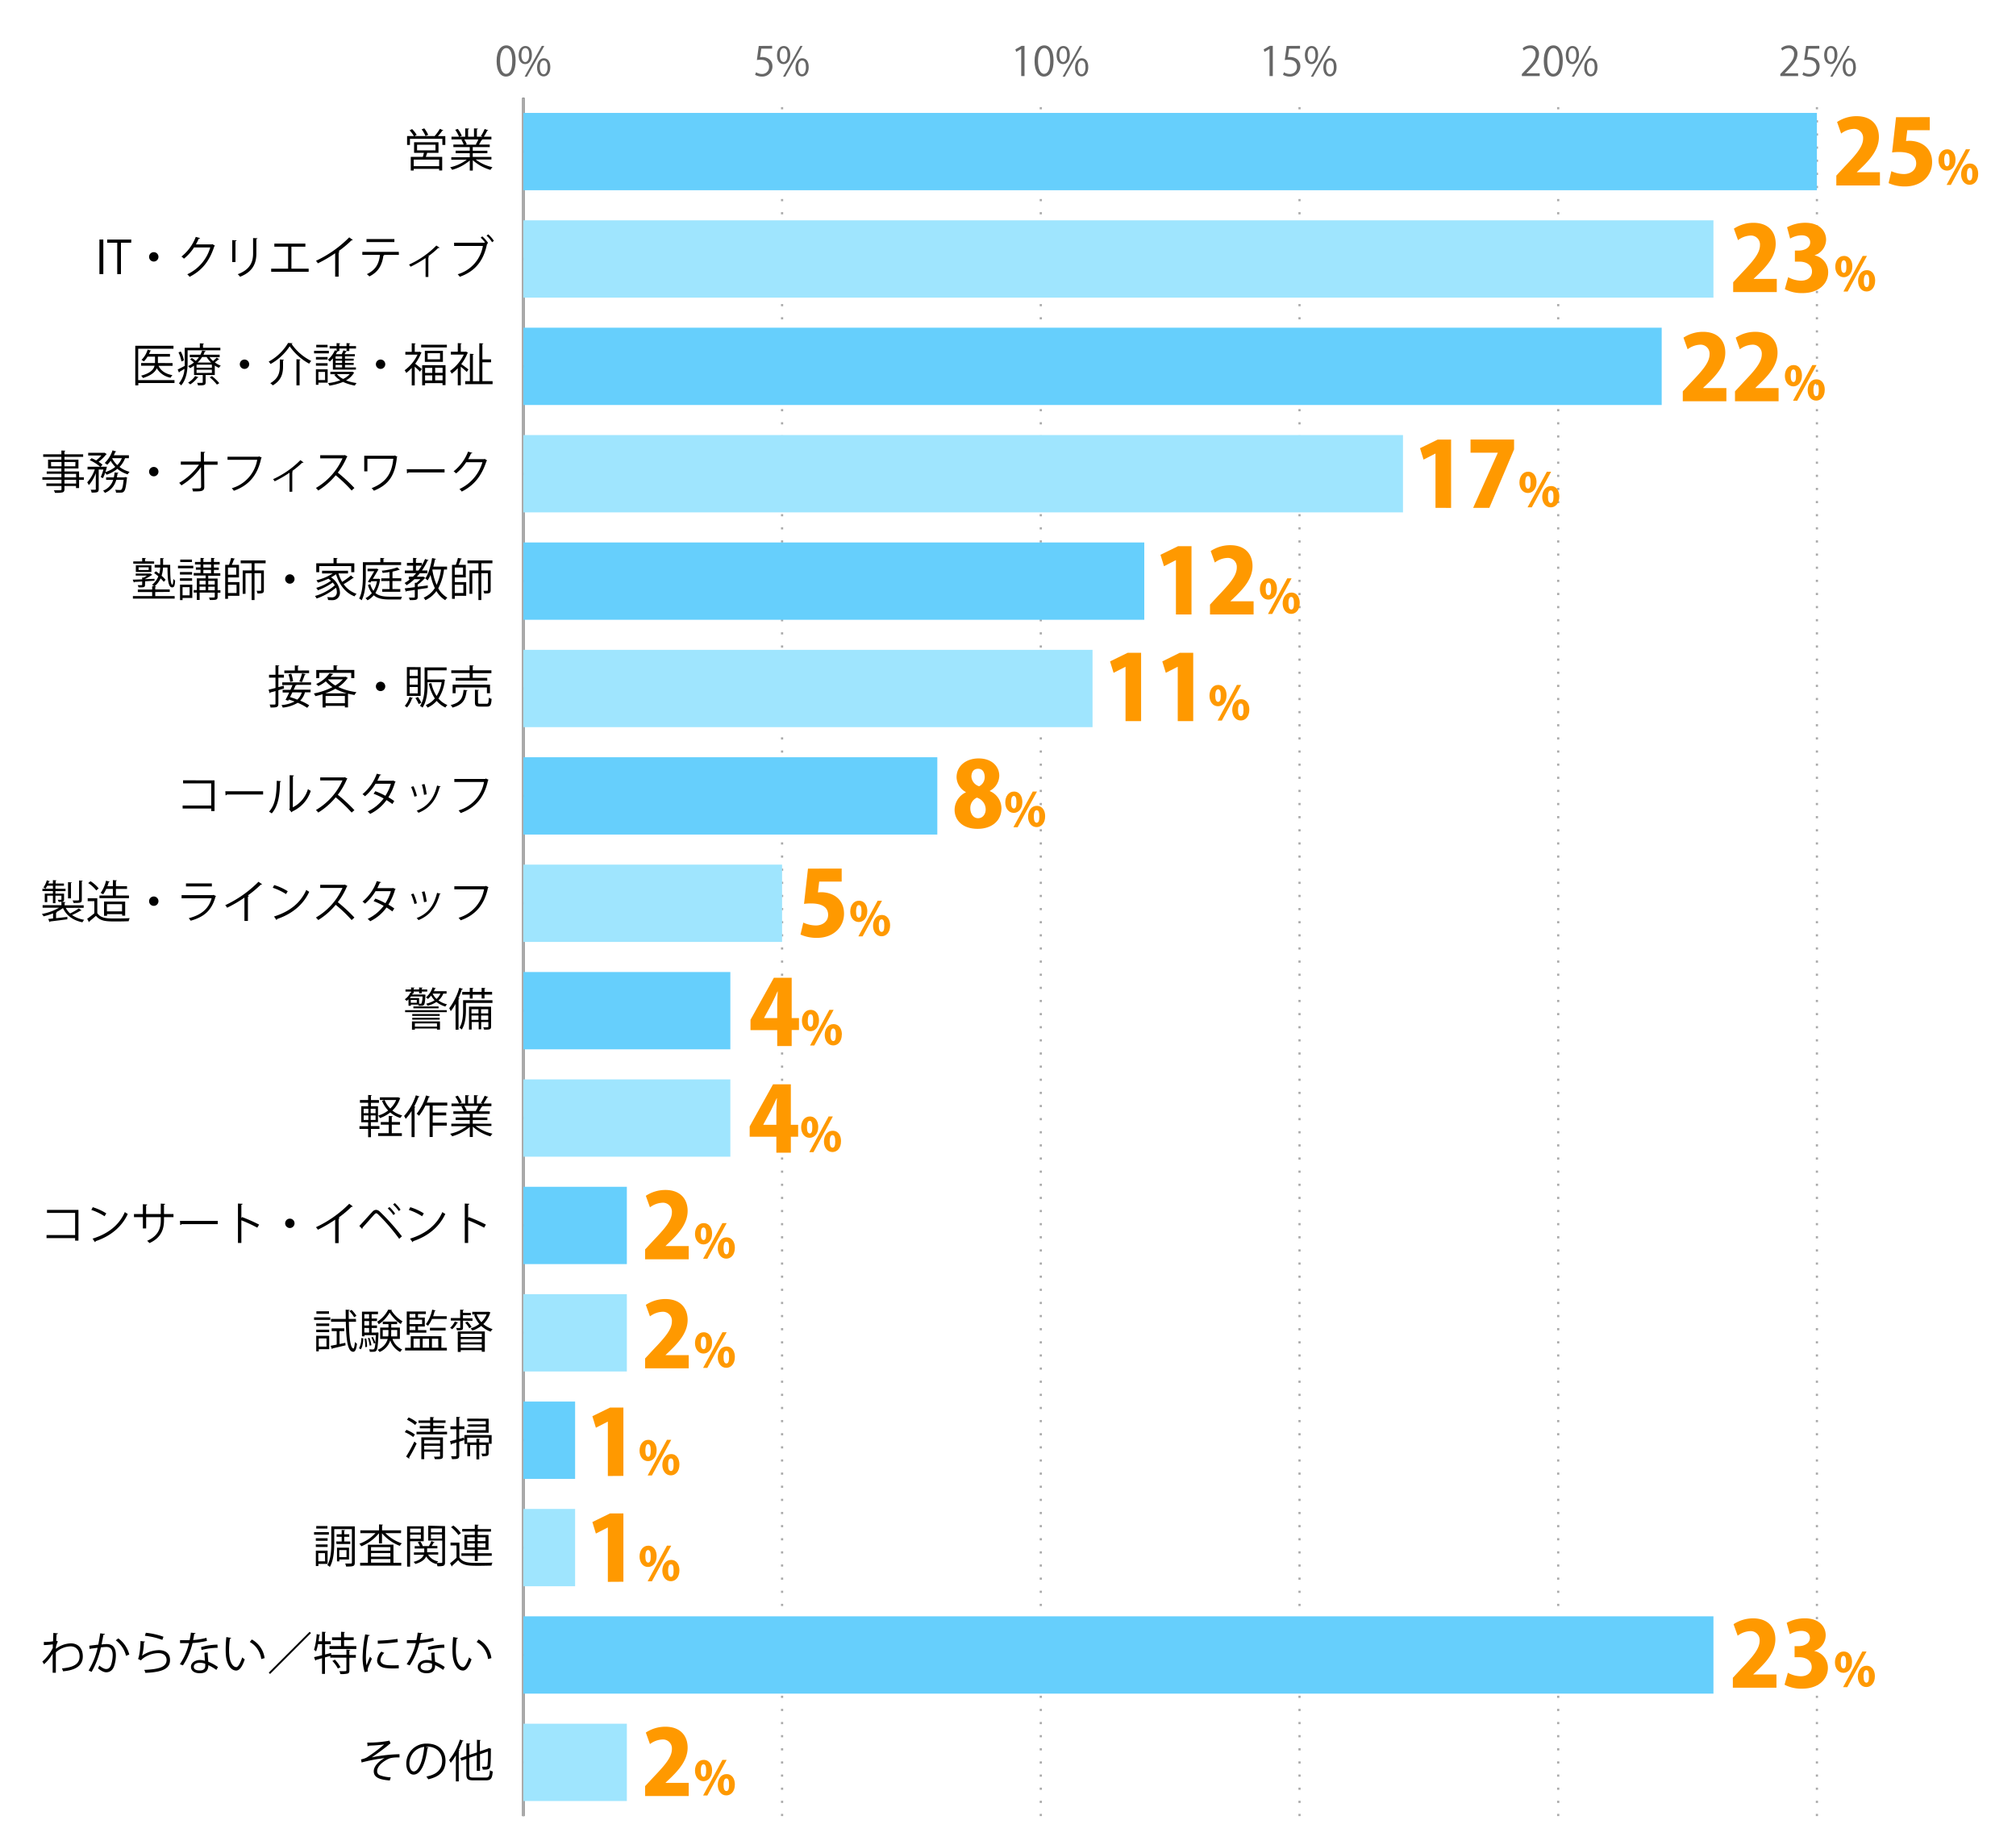 <svg xmlns="http://www.w3.org/2000/svg" viewBox="0 0 800 732"><defs><style>.cls-1{fill:#666;}.cls-2,.cls-3,.cls-4,.cls-5,.cls-9{fill:none;}.cls-2,.cls-5{stroke:#000;}.cls-2,.cls-3,.cls-4,.cls-5{stroke-miterlimit:10;}.cls-2,.cls-3{stroke-width:0.87px;}.cls-3,.cls-4{stroke:#aaa;}.cls-3{stroke-dasharray:0.87 4.34;}.cls-6{fill:#66cffc;}.cls-7{fill:#9fe5fe;}.cls-8{fill:#f90;}</style></defs><g id="レイヤー_2" data-name="レイヤー 2"><g id="グラフのコピー"><path class="cls-1" d="M197.07,24.24c0-4.2,1.64-6.23,3.88-6.23s3.66,2.15,3.66,6.07c0,4.16-1.45,6.3-3.84,6.3C198.59,30.38,197.07,28.24,197.07,24.24Zm6.2-.1c0-3-.72-5.06-2.4-5.06-1.43,0-2.44,1.91-2.44,5.06s.88,5.15,2.39,5.15C202.6,29.29,203.27,27,203.27,24.14Z"/><path class="cls-1" d="M211.06,21.74c0,2.5-1.23,3.7-2.66,3.7s-2.59-1.17-2.59-3.54,1.25-3.65,2.67-3.65C210.1,18.25,211.06,19.56,211.06,21.74Zm-4.16.16c0,1.46.53,2.71,1.53,2.71S210,23.34,210,21.82s-.4-2.74-1.54-2.74S206.9,20.52,206.9,21.9Zm2.21,8.52h-.92L215,18.22H216Zm9.27-3.78c0,2.48-1.24,3.68-2.66,3.68s-2.6-1.17-2.6-3.54,1.25-3.66,2.68-3.66C217.41,23.12,218.38,24.45,218.38,26.64Zm-4.17.08c0,1.52.53,2.75,1.54,2.75s1.54-1.25,1.54-2.78S216.9,24,215.77,24,214.21,25.34,214.21,26.72Z"/><path class="cls-1" d="M306.41,18.2v1.11H302.1l-.49,3.39a6.91,6.91,0,0,1,.92-.06c2.13,0,4,1.26,4,3.68a4,4,0,0,1-4.13,4.06,5.4,5.4,0,0,1-2.76-.7l.39-1a4.49,4.49,0,0,0,2.37.67,2.71,2.71,0,0,0,2.78-2.83c0-1.65-1.05-2.8-3.29-2.8a9,9,0,0,0-1.54.11l.75-5.59Z"/><path class="cls-1" d="M313.59,21.74c0,2.5-1.23,3.7-2.66,3.7s-2.59-1.17-2.59-3.54,1.25-3.65,2.67-3.65C312.63,18.25,313.59,19.56,313.59,21.74Zm-4.16.16c0,1.46.53,2.71,1.54,2.71s1.53-1.27,1.53-2.79-.4-2.74-1.53-2.74S309.43,20.52,309.43,21.9Zm2.21,8.52h-.91l6.85-12.2h.91Zm9.27-3.78c0,2.48-1.24,3.68-2.66,3.68s-2.59-1.17-2.59-3.54,1.24-3.66,2.67-3.66C320,23.12,320.91,24.45,320.91,26.64Zm-4.17.08c0,1.52.53,2.75,1.54,2.75s1.54-1.25,1.54-2.78S319.43,24,318.3,24,316.74,25.34,316.74,26.72Z"/><path class="cls-1" d="M405.25,30.19V19.45h0l-2,1.14-.32-1,2.48-1.4h1.14v12Z"/><path class="cls-1" d="M410.54,24.24c0-4.2,1.64-6.23,3.88-6.23s3.66,2.15,3.66,6.07c0,4.16-1.45,6.3-3.84,6.3C412.07,30.38,410.54,28.24,410.54,24.24Zm6.2-.1c0-3-.72-5.06-2.4-5.06-1.43,0-2.43,1.91-2.43,5.06s.88,5.15,2.38,5.15C416.07,29.29,416.74,27,416.74,24.14Z"/><path class="cls-1" d="M424.53,21.74c0,2.5-1.23,3.7-2.66,3.7s-2.59-1.17-2.59-3.54,1.25-3.65,2.67-3.65C423.57,18.25,424.53,19.56,424.53,21.74Zm-4.16.16c0,1.46.53,2.71,1.54,2.71s1.53-1.27,1.53-2.79-.4-2.74-1.53-2.74S420.37,20.52,420.37,21.9Zm2.21,8.52h-.91l6.85-12.2h.91Zm9.27-3.78c0,2.48-1.24,3.68-2.66,3.68s-2.59-1.17-2.59-3.54,1.24-3.66,2.67-3.66C430.89,23.12,431.85,24.45,431.85,26.64Zm-4.17.08c0,1.52.53,2.75,1.54,2.75s1.54-1.25,1.54-2.78S430.37,24,429.24,24,427.68,25.34,427.68,26.72Z"/><path class="cls-1" d="M503.78,30.19V19.45h0l-2,1.14-.32-1,2.48-1.4h1.14v12Z"/><path class="cls-1" d="M515.88,18.2v1.11h-4.31l-.49,3.39a7,7,0,0,1,.93-.06c2.12,0,4,1.26,4,3.68a4,4,0,0,1-4.13,4.06,5.33,5.33,0,0,1-2.75-.7l.38-1a4.49,4.49,0,0,0,2.37.67,2.73,2.73,0,0,0,2.79-2.83c0-1.65-1.06-2.8-3.3-2.8a9,9,0,0,0-1.54.11l.75-5.59Z"/><path class="cls-1" d="M523.06,21.74c0,2.5-1.23,3.7-2.65,3.7s-2.6-1.17-2.6-3.54,1.25-3.65,2.68-3.65C522.1,18.25,523.06,19.56,523.06,21.74Zm-4.16.16c0,1.46.53,2.71,1.54,2.71S522,23.34,522,21.82s-.4-2.74-1.53-2.74S518.9,20.52,518.9,21.9Zm2.21,8.52h-.91l6.85-12.2H528Zm9.27-3.78c0,2.48-1.23,3.68-2.66,3.68s-2.59-1.17-2.59-3.54,1.25-3.66,2.67-3.66C529.42,23.12,530.38,24.45,530.38,26.64Zm-4.16.08c0,1.52.53,2.75,1.53,2.75s1.54-1.25,1.54-2.78S528.91,24,527.77,24,526.22,25.34,526.22,26.72Z"/><path class="cls-1" d="M611,30.19h-7.09v-.81l1.16-1.24c2.85-2.88,4.29-4.62,4.29-6.58a2.16,2.16,0,0,0-2.29-2.46,4,4,0,0,0-2.4,1l-.44-.93a4.69,4.69,0,0,1,3.1-1.16,3.19,3.19,0,0,1,3.38,3.4c0,2.26-1.59,4.18-4.07,6.68l-.94,1v0H611Z"/><path class="cls-1" d="M612.61,24.24c0-4.2,1.63-6.23,3.87-6.23s3.67,2.15,3.67,6.07c0,4.16-1.46,6.3-3.84,6.3C614.13,30.38,612.61,28.24,612.61,24.24Zm6.19-.1c0-3-.72-5.06-2.4-5.06C615,19.08,614,21,614,24.14s.88,5.15,2.38,5.15C618.13,29.29,618.8,27,618.8,24.14Z"/><path class="cls-1" d="M626.59,21.74c0,2.5-1.23,3.7-2.65,3.7s-2.6-1.17-2.6-3.54,1.25-3.65,2.68-3.65C625.63,18.25,626.59,19.56,626.59,21.74Zm-4.16.16c0,1.46.53,2.71,1.54,2.71s1.54-1.27,1.54-2.79-.4-2.74-1.54-2.74S622.43,20.52,622.43,21.9Zm2.21,8.52h-.91l6.85-12.2h.91Zm9.27-3.78c0,2.48-1.23,3.68-2.66,3.68s-2.59-1.17-2.59-3.54,1.25-3.66,2.67-3.66C633,23.12,633.91,24.45,633.91,26.64Zm-4.16.08c0,1.52.53,2.75,1.53,2.75s1.54-1.25,1.54-2.78S632.44,24,631.3,24,629.75,25.34,629.75,26.72Z"/><path class="cls-1" d="M713.56,30.19h-7.09v-.81l1.17-1.24c2.85-2.88,4.29-4.62,4.29-6.58a2.16,2.16,0,0,0-2.29-2.46,4,4,0,0,0-2.4,1l-.45-.93a4.69,4.69,0,0,1,3.1-1.16,3.19,3.19,0,0,1,3.38,3.4c0,2.26-1.58,4.18-4.06,6.68l-1,1v0h5.3Z"/><path class="cls-1" d="M721.94,18.2v1.11h-4.3l-.5,3.39a7.09,7.09,0,0,1,.93-.06c2.13,0,4,1.26,4,3.68A4,4,0,0,1,718,30.38a5.33,5.33,0,0,1-2.75-.7l.38-1a4.49,4.49,0,0,0,2.37.67,2.72,2.72,0,0,0,2.79-2.83c0-1.65-1.06-2.8-3.3-2.8a9,9,0,0,0-1.54.11l.76-5.59Z"/><path class="cls-1" d="M729.13,21.74c0,2.5-1.24,3.7-2.66,3.7s-2.59-1.17-2.59-3.54,1.24-3.65,2.67-3.65C728.17,18.25,729.13,19.56,729.13,21.74ZM725,21.9c0,1.46.53,2.71,1.54,2.71S728,23.34,728,21.82s-.4-2.74-1.54-2.74S725,20.52,725,21.9Zm2.21,8.52h-.91l6.85-12.2H734Zm9.27-3.78c0,2.48-1.23,3.68-2.66,3.68s-2.59-1.17-2.59-3.54,1.25-3.66,2.67-3.66C735.48,23.12,736.44,24.45,736.44,26.64Zm-4.16.08c0,1.52.53,2.75,1.54,2.75s1.53-1.25,1.53-2.78S735,24,733.83,24,732.28,25.34,732.28,26.72Z"/><line class="cls-2" x1="207.69" y1="720.68" x2="207.69" y2="38.85"/><line class="cls-3" x1="310.35" y1="720.68" x2="310.35" y2="38.85"/><line class="cls-3" x1="413.01" y1="720.68" x2="413.01" y2="38.85"/><line class="cls-3" x1="515.68" y1="720.68" x2="515.68" y2="38.85"/><line class="cls-3" x1="618.34" y1="720.68" x2="618.34" y2="38.85"/><line class="cls-3" x1="721" y1="720.68" x2="721" y2="38.85"/><line class="cls-4" x1="207.69" y1="720.68" x2="207.69" y2="38.85"/><line class="cls-5" x1="207.69" y1="699.37" x2="224.76" y2="699.37"/><line class="cls-5" x1="207.69" y1="656.76" x2="224.76" y2="656.76"/><line class="cls-5" x1="207.69" y1="614.14" x2="224.76" y2="614.14"/><line class="cls-5" x1="207.69" y1="571.53" x2="224.76" y2="571.53"/><line class="cls-5" x1="207.69" y1="528.91" x2="224.76" y2="528.91"/><line class="cls-5" x1="207.69" y1="486.3" x2="224.76" y2="486.3"/><line class="cls-5" x1="207.69" y1="443.68" x2="224.76" y2="443.68"/><line class="cls-5" x1="207.69" y1="401.07" x2="224.76" y2="401.07"/><line class="cls-5" x1="207.69" y1="358.45" x2="224.76" y2="358.45"/><line class="cls-5" x1="207.69" y1="315.84" x2="224.76" y2="315.84"/><line class="cls-5" x1="207.69" y1="273.23" x2="224.76" y2="273.23"/><line class="cls-5" x1="207.69" y1="230.61" x2="224.76" y2="230.61"/><line class="cls-5" x1="207.69" y1="188" x2="224.76" y2="188"/><line class="cls-5" x1="207.69" y1="145.38" x2="224.76" y2="145.38"/><line class="cls-5" x1="207.69" y1="102.77" x2="224.76" y2="102.77"/><line class="cls-5" x1="207.69" y1="60.15" x2="224.76" y2="60.15"/><rect class="cls-6" x="207.69" y="44.81" width="513.31" height="30.68"/><rect class="cls-7" x="207.69" y="87.43" width="472.25" height="30.68"/><rect class="cls-6" x="207.69" y="130.04" width="451.71" height="30.68"/><rect class="cls-7" x="207.69" y="172.65" width="349.05" height="30.68"/><rect class="cls-6" x="207.69" y="215.27" width="246.39" height="30.68"/><rect class="cls-7" x="207.69" y="257.88" width="225.86" height="30.68"/><rect class="cls-6" x="207.69" y="300.5" width="164.26" height="30.68"/><rect class="cls-7" x="207.69" y="343.11" width="102.66" height="30.68"/><rect class="cls-6" x="207.69" y="385.73" width="82.13" height="30.68"/><rect class="cls-7" x="207.69" y="428.34" width="82.13" height="30.68"/><rect class="cls-6" x="207.69" y="470.96" width="41.06" height="30.68"/><rect class="cls-7" x="207.69" y="513.57" width="41.06" height="30.68"/><rect class="cls-6" x="207.69" y="556.19" width="20.53" height="30.68"/><rect class="cls-7" x="207.69" y="598.8" width="20.53" height="30.68"/><rect class="cls-6" x="207.69" y="641.41" width="472.25" height="30.68"/><rect class="cls-7" x="207.69" y="684.03" width="41.06" height="30.68"/><path d="M145.73,691.51a43,43,0,0,0,8.81-.76l.43,1.13a3.16,3.16,0,0,0-.85.62c-1.82,1.51-4.45,3.4-6.59,4.88a60.51,60.51,0,0,1,11-1.25v1.28c-.26,0-.54,0-.81,0a12.18,12.18,0,0,0-2.76.27c-1.55.44-5.29,2.65-5.29,5.12a1.66,1.66,0,0,0,.93,1.62,13.6,13.6,0,0,0,4.47.88l-.4,1.26c-4.35-.34-6.35-1.35-6.35-3.65s2.52-4.29,4.28-5.23a63.91,63.91,0,0,0-9.11,1.73l-.23-1.22a7.83,7.83,0,0,0,2.36-.81,57.87,57.87,0,0,0,6.82-5.13c-1.12.18-3.37.36-4.39.41-.53,0-1.25.05-1.71.09a.74.74,0,0,1-.47.22Z"/><path d="M170.07,693.45a.47.47,0,0,1-.45.29c-.65,5.6-2.52,10.48-5.51,10.48-1.51,0-2.88-1.51-2.88-4.36a7.9,7.9,0,0,1,8.1-7.94c5.21,0,7.46,3.3,7.46,6.81,0,4.28-2.49,6.35-6.85,7.36a7,7,0,0,0-.75-1.1c4.14-.79,6.26-2.81,6.26-6.21,0-3-1.91-5.67-6.12-5.67l-.54,0Zm-1.73-.23a6.62,6.62,0,0,0-5.89,6.61c0,1.92.83,3.13,1.7,3.13C166.32,703,167.89,698.15,168.34,693.22Z"/><path d="M180.9,696.58a20.78,20.78,0,0,1-2.05,3,9.1,9.1,0,0,0-.63-1.14,24.38,24.38,0,0,0,4.29-8.12l1.42.47c0,.13-.18.2-.4.18A31.8,31.8,0,0,1,182,694.5l.41.12c0,.11-.12.2-.36.24v12.06H180.9Zm5.31,7.49c0,1.07.26,1.32,1.61,1.32h5c1.22,0,1.42-.58,1.6-2.88a3.36,3.36,0,0,0,1.12.48c-.24,2.65-.65,3.51-2.69,3.51h-5c-2.15,0-2.79-.48-2.79-2.44V698l-2,.7-.38-1.06,2.4-.83v-5l1.53.11c0,.13-.11.2-.35.24v4.25l3-1v-5l1.52.11c0,.12-.13.19-.35.23V695l3.28-1.12a1.86,1.86,0,0,1,.25-.22l1,.38a.61.61,0,0,1-.18.18c0,3.26-.08,6-.22,6.68-.2,1.24-.94,1.41-3,1.33a3.57,3.57,0,0,0-.31-1.13c.57,0,1.33,0,1.56,0s.53-.07.64-.54a44.07,44.07,0,0,0,.18-5.5l-3.16,1.09v6.58H189.2v-6.18l-3,1Z"/><path d="M21.17,648l1.82.18c0,.22-.22.31-.52.34-.07.85-.13,1.84-.16,2.58l.65.27a10.45,10.45,0,0,0-.74,2.17c0,.37,0,.49-.06.78a10.19,10.19,0,0,1,5.89-2.18c3.15,0,4.81,2.14,4.81,5.17,0,3.78-3,5.49-7.83,5.92a7.23,7.23,0,0,0-.45-1.15c4.46-.41,7-1.67,7-4.75,0-2.2-1.13-4-3.6-4a9.22,9.22,0,0,0-5.82,2.38c0,2.59,0,5.7,0,8.1H20.9c0-1.08,0-6.38,0-7.56a18.32,18.32,0,0,1-3.42,4.17l-.67-1.06A17,17,0,0,0,20.94,654l0-1.47a27.36,27.36,0,0,1-3.54.3l0-1.24a19.77,19.77,0,0,0,3.65-.27Z"/><path d="M41.64,648.42c0,.22-.25.31-.6.33-.19,1-.52,2.75-.73,3.83.81-.09,1.55-.16,2-.16,2.73,0,3.67,1.78,3.67,4.48a14.1,14.1,0,0,1-.61,4c-.56,1.83-1.71,2.72-3.21,2.72-.74,0-1.71-.31-3.26-1.57a6.91,6.91,0,0,0,.49-1.1c1.44,1.12,2.19,1.37,2.75,1.37,1,0,1.64-.65,2-1.8a13.54,13.54,0,0,0,.58-3.69c0-2-.69-3.28-2.49-3.26a20.16,20.16,0,0,0-2.19.18,34.81,34.81,0,0,1-3.69,9.72l-1.19-.57a29.86,29.86,0,0,0,3.58-9c-.92.11-2.23.27-3.2.44l-.11-1.27,3.56-.41c.27-1.31.56-2.93.78-4.52ZM50,657.08a10.79,10.79,0,0,0-4.06-6.15l1-.76a11.53,11.53,0,0,1,4.37,6.41Z"/><path d="M57.57,651.43a.53.53,0,0,1-.47.31,20.49,20.49,0,0,1-.74,5.31h0A12.21,12.21,0,0,1,63,654.83c2.77,0,4.5,1.43,4.46,3.95,0,3.31-2.79,4.79-9.76,5.07a5.19,5.19,0,0,0-.45-1.18c6.29-.27,8.81-1.3,8.86-3.88,0-1.72-1.19-2.77-3.29-2.77-3.33,0-6.34,2-6.85,2.88l-1.22-.59c.36-.34,1-3.57,1-7.1Zm.3-3.49a29,29,0,0,1,7,1.58l-.45,1.24a29.18,29.18,0,0,0-6.91-1.63Z"/><path d="M77.64,648.08a.58.58,0,0,1-.56.31c-.12.79-.29,1.73-.45,2.43a25.31,25.31,0,0,0,5.29-.88l.2,1.22a36.34,36.34,0,0,1-5.72.86,26.9,26.9,0,0,1-3.82,8.86l-1.21-.48A24.07,24.07,0,0,0,75,652.06H71.45v-1.17h2.14l1.65,0a29.62,29.62,0,0,0,.51-3Zm4.79,7.67c0,1.46.12,2.45.23,3.69a18.72,18.72,0,0,1,3.84,2.09l-.65,1.15a17.89,17.89,0,0,0-3.19-1.89c0,1.8-.72,3.21-3.36,3.21-2,0-3.53-.9-3.52-2.59s1.89-2.67,3.55-2.67a8.06,8.06,0,0,1,2,.32c-.08-1.15-.17-2.32-.17-3.16Zm-1,4.5a6,6,0,0,0-2.14-.41c-1.09,0-2.36.43-2.38,1.55s1,1.51,2.41,1.51,2.13-.63,2.13-1.82C81.46,660.79,81.46,660.52,81.44,660.25Zm4.93-6.35a25.77,25.77,0,0,0-6.37.88l-.2-1.14a25.34,25.34,0,0,1,6.5-1Z"/><path d="M91.73,650c0,.16-.23.27-.48.29a29.07,29.07,0,0,0-.35,4.48c0,.67,0,1.32.08,1.89.21,3.06,1.45,4.92,2.84,4.9.72,0,1.66-1.84,2.3-3.85a6.59,6.59,0,0,0,1,.77c-.83,2.43-1.87,4.41-3.37,4.45-2.28,0-3.87-2.74-4.12-6.2-.06-.68-.07-1.44-.07-2.25a43,43,0,0,1,.27-4.84Zm11.94,8.37a9,9,0,0,0-4.54-6.77l.79-1A9.88,9.88,0,0,1,105,658Z"/><path d="M106.65,663.76l16.23-16.22.52.52-16.23,16.23Z"/><path d="M139,654.73c0,.12-.12.21-.36.25v1.76h2.56v1.12h-2.56v5c0,.72-.16,1.06-.68,1.26a10.79,10.79,0,0,1-2.9.2,4.63,4.63,0,0,0-.38-1.14c.65,0,1.24,0,1.69,0,.92,0,1.09,0,1.09-.36v-5h-6.4v-.7l-2.1.61v6.52h-1.17v-6.2l-2.42.67a.34.34,0,0,1-.23.29l-.51-1.41c.85-.18,2-.45,3.16-.74v-4.39h-1.61a15.37,15.37,0,0,1-.75,2.85,8.25,8.25,0,0,0-.81-.62,27.31,27.31,0,0,0,1.06-6.23l1.39.33a.39.39,0,0,1-.38.2c-.07.75-.18,1.53-.29,2.3h1.39v-3.76l1.53.09c0,.12-.13.21-.36.25v3.42h2.3v1.17H129v4.09l2.39-.61.07.75h6v-2.11Zm-2.46-1.5h4.86v1.15H130.77v-1.15h4.56v-2.38h-3.58v-1.11h3.58v-2.2l1.55.11c0,.13-.11.22-.34.25v1.84h3.81v1.11h-3.81Zm-2.47,8.89a13,13,0,0,0-2.18-3l1-.51a13.21,13.21,0,0,1,2.21,3Z"/><path d="M146.76,648.89c-.06.2-.24.31-.6.29a43.13,43.13,0,0,0-.95,8.1,20,20,0,0,0,.23,3.57c.35-.89,1.12-2.78,1.37-3.41l.76.8c-.74,1.81-1.28,2.84-1.53,3.65a3.18,3.18,0,0,0-.15.85,2.05,2.05,0,0,0,.09.56l-1.27.23a19.63,19.63,0,0,1-.8-6.19,52.27,52.27,0,0,1,1-8.77Zm11.47,13.16c-.65,0-1.32.06-2,.06a24.08,24.08,0,0,1-3.35-.2c-2.22-.33-3.24-1.55-3.24-3a5.46,5.46,0,0,1,1.69-3.47l1.17.5a4.27,4.27,0,0,0-1.53,2.83c0,2.09,3.06,2.09,4.93,2.09.76,0,1.57,0,2.33-.09Zm-8.34-11a58.75,58.75,0,0,0,7.85-.68l.11,1.26a66.76,66.76,0,0,1-7.92.66Z"/><path d="M167.64,648.08a.58.58,0,0,1-.56.31c-.12.79-.29,1.73-.45,2.43a25.31,25.31,0,0,0,5.29-.88l.2,1.22a36.34,36.34,0,0,1-5.72.86,26.9,26.9,0,0,1-3.82,8.86l-1.21-.48a24.07,24.07,0,0,0,3.66-8.34h-3.58v-1.17h2.14l1.65,0a29.62,29.62,0,0,0,.51-3Zm4.79,7.67c0,1.46.12,2.45.23,3.69a18.72,18.72,0,0,1,3.84,2.09l-.65,1.15a17.89,17.89,0,0,0-3.19-1.89c0,1.8-.72,3.21-3.36,3.21-2,0-3.53-.9-3.52-2.59s1.89-2.67,3.55-2.67a8.06,8.06,0,0,1,2,.32c-.08-1.15-.17-2.32-.17-3.16Zm-1,4.5a6,6,0,0,0-2.14-.41c-1.09,0-2.36.43-2.38,1.55s1,1.51,2.41,1.51,2.13-.63,2.13-1.82C171.46,660.79,171.46,660.52,171.44,660.25Zm4.93-6.35a25.77,25.77,0,0,0-6.37.88l-.2-1.14a25.34,25.34,0,0,1,6.5-1Z"/><path d="M181.73,650c0,.16-.23.27-.48.29a29.07,29.07,0,0,0-.35,4.48c0,.67,0,1.32.08,1.89.21,3.06,1.45,4.92,2.84,4.9.72,0,1.66-1.84,2.3-3.85a6.59,6.59,0,0,0,1,.77c-.83,2.43-1.87,4.41-3.37,4.45-2.28,0-3.87-2.74-4.12-6.2-.06-.68-.07-1.44-.07-2.25a43,43,0,0,1,.27-4.84Zm11.94,8.37a9,9,0,0,0-4.54-6.77l.79-1A9.88,9.88,0,0,1,195,658Z"/><path d="M130.5,608v1h-5.87v-1ZM130,620.61h-3.66v.86h-1v-6.14H130Zm0-10.17v1h-4.67v-1Zm-4.67,3.44v-1H130v1Zm4.61-8.29v1H125.5v-1Zm-1,10.75h-2.63v3.24H129Zm11.85-10.62v14.35c0,1.58-.76,1.58-3.46,1.58a4.42,4.42,0,0,0-.36-1.2c.52,0,1,0,1.43,0h.88c.29,0,.36-.09.36-.4V606.8h-7v5.42c0,2.84-.2,6.86-1.75,9.58a4.05,4.05,0,0,0-1-.69c1.46-2.57,1.58-6.19,1.58-8.89v-6.5Zm-7.36,6h2.16v-1.87h-2v-1h2v-1.71l1.33.09c0,.12-.11.2-.33.23v1.39h2v1h-2v1.87H139v1h-5.47Zm5.07,7.13h-3.83v.76h-.94v-5.44h4.77Zm-1-3.72h-2.88v2.79h2.88Z"/><path d="M159.13,608.4h-6.21a16.26,16.26,0,0,0,6.55,4.05,4,4,0,0,0-.81,1,17.52,17.52,0,0,1-7.08-5v4h-1.2v-4a17.59,17.59,0,0,1-7,5.17,5.43,5.43,0,0,0-.77-1A16.18,16.18,0,0,0,149,608.4h-6v-1.1h7.42v-2.37l1.55.11c0,.12-.11.21-.35.25v2h7.55Zm-3,4.56v7.2h3.1v1.12H142.91v-1.12H146V613Zm-1.22,1h-7.67v1.42h7.67Zm0,3.78v-1.44h-7.67v1.44Zm-7.67.94v1.44h7.67v-1.44Z"/><path d="M168.14,611.62h-5.4v10.07h-1.19v-16h6.59Zm-1.15-5h-4.25v1.53H167Zm-4.25,4H167v-1.62h-4.25Zm13.85-5v14.42c0,1.42-.67,1.51-3,1.51a5.17,5.17,0,0,0-.34-1.13,1.2,1.2,0,0,0-.13.21,6.34,6.34,0,0,1-4-3c-.49,1.12-1.64,2.22-4.29,3a3.39,3.39,0,0,0-.72-.81c2.7-.74,3.69-1.84,4.05-2.83h-3.9v-.95h4.09v-1.53h-3.79v-.94h2.07a6.76,6.76,0,0,0-.86-1.57l1-.29a5.93,5.93,0,0,1,1,1.84l-.05,0h2.46a11.93,11.93,0,0,0,1-2l1.28.51c0,.11-.2.14-.36.13-.21.35-.54.88-.84,1.31h2.3v.94h-4.07v1.53h4.41v.95h-4a5.54,5.54,0,0,0,4,2.68,3.42,3.42,0,0,0-.54.63c.48,0,.93,0,1.28,0,.77,0,.86,0,.86-.36v-8.52h-5.56v-5.9Zm-1.19.93H171v1.53h4.39Zm-4.39,4h4.39v-1.64H171Z"/><path d="M182.31,612.15v5.92c1.4,2.14,4,2.14,7.42,2.14,2,0,4.28,0,5.69-.12a3.69,3.69,0,0,0-.38,1.19c-1.24,0-3.23.07-5,.07-4,0-6.44,0-8.23-2.23-.82.81-1.67,1.6-2.37,2.21a.25.25,0,0,1-.15.29l-.7-1.28c.78-.58,1.71-1.37,2.56-2.14v-4.9h-2.38v-1.15Zm-2.41-6.76a13.55,13.55,0,0,1,3,3l-1,.76a13.05,13.05,0,0,0-2.92-3.1Zm8.51,14.1V617.4H183.1v-1h5.31V615h-4.1V609.1h4.1v-1.35h-5v-1h5V605l1.53.09c0,.12-.12.21-.36.25v1.44h5.26v1h-5.26v1.35h4.27V615h-4.27v1.39h5.55v1h-5.55v2.09Zm-3-9.43v1.51h3v-1.51Zm0,4h3v-1.57h-3Zm7.24-4h-3.1v1.51h3.1Zm0,4v-1.57h-3.1V614Z"/><path d="M161.28,567.41a14.21,14.21,0,0,1,3.37,1.85l-.68,1a15.24,15.24,0,0,0-3.34-1.94Zm-.12,10.6a58.62,58.62,0,0,0,3.26-5.94l.91.76a61.07,61.07,0,0,1-3,5.62.34.34,0,0,1,.09.25.35.35,0,0,1,0,.2Zm1-15.52a14.27,14.27,0,0,1,3.3,2l-.71,1a13.92,13.92,0,0,0-3.25-2.09Zm9.71,5.69h5.54v1H165.28v-1h5.42v-1.37h-4.12v-.93h4.12v-1.23h-4.63v-.95h4.63v-1.39l1.55.11c0,.13-.11.22-.34.25v1h4.89v.95h-4.89v1.23h4.35v.93h-4.35Zm3.9,2.23v7.37c0,1.28-.57,1.28-3.2,1.28a4.4,4.4,0,0,0-.38-1c.4,0,.79,0,1.13,0,1.3,0,1.3,0,1.3-.3v-1.7h-6.28v3h-1.14v-8.67Zm-1.15,1h-6.28v1.44h6.28Zm-6.28,3.8h6.28v-1.48h-6.28Z"/><path d="M184.09,570.49l.14,1-2,.63v5.44c0,1.31-.55,1.49-2.86,1.46a5.44,5.44,0,0,0-.38-1.14c.51,0,.94,0,1.28,0,.74,0,.83,0,.83-.36v-5.08l-1.86.58a.37.37,0,0,1-.25.29l-.43-1.41c.7-.16,1.59-.4,2.54-.67v-4.08h-2.36v-1.14h2.36v-3.76l1.48.09c0,.14-.11.22-.35.25v3.42h2.06v1.14h-2.06V571Zm.2-1h10.8v3.46H194v-2.43h-8.61V573h-1.08Zm9.61-6.5v5.57h-8.64v-1h7.51v-1.43h-7v-.9h7v-1.27h-7.35v-1Zm0,9.42v4.21c0,1.1-.4,1.24-2.54,1.24a4.49,4.49,0,0,0-.33-1c.54,0,1,0,1.28,0,.45,0,.5,0,.5-.24v-3.22h-2.64v5.73h-1.1v-5.73h-2.52v4.46h-1.1v-5.45h3.62v-1.53l1.44.09c0,.12-.11.21-.34.25v1.19Z"/><path d="M124.63,523.77v-1h6.43v1Zm6,6.33v5.3h-4.14v.85h-1V530.1Zm0-4.89v1h-5.14v-1Zm-5.14,3.44v-1h5.14v1Zm5.07-8.29v1h-5v-1Zm-1,10.77h-3.08v3.24h3.08Zm5.19,2.23,2.28-.48.09,1c-1.91.45-3.9.94-5.16,1.21a.29.29,0,0,1-.24.25l-.52-1.28c.68-.12,1.51-.28,2.41-.48v-5.35h-2v-1.1h5v1.1h-1.9Zm6.53-8.84h-2.84c.11,5.68.48,10.36,1.8,10.63h0c.25,0,.48-1.16.61-2.58a3.61,3.61,0,0,0,.81.65c-.22,2.2-.74,3.22-1.51,3.22a1,1,0,0,1-.38-.07c-2-.54-2.4-5.69-2.54-11.85h-5.87v-1.13h5.85l-.05-3.66,1.6.08c0,.14-.13.23-.38.27,0,1.11,0,2.23,0,3.31h2.86Zm-1.78-4.7a12.24,12.24,0,0,1,1.94,2.36l-.9.54a11.62,11.62,0,0,0-1.91-2.43Z"/><path d="M144.17,531.13c-.09,1.6-.27,3.35-1,4.32l-.71-.41a8.36,8.36,0,0,0,.93-4.07Zm5.43-2.38.6.06a2.22,2.22,0,0,0,0,.38c-.21,4.64-.41,6.24-.86,6.78-.31.38-.58.47-1.59.47-.3,0-.66,0-1,0a2.8,2.8,0,0,0-.27-1c.65.05,1.23.07,1.48.07.7,0,.81-.72,1-2.59l-.61.25a10.63,10.63,0,0,0-1-2.41l.61-.22a11.69,11.69,0,0,1,1,2.29h0c.06-.78.13-1.77.18-3h-4.5v.47h-1v-9.78H150v1h-2.52v1.73h2.12v1h-2.12V526h2.12v1h-2.12v1.8h1.89Zm-3.13-7.23h-1.89v1.73h1.89Zm0,4.46v-1.74h-1.89V526Zm-1.89,1v1.8h1.89V527Zm.36,7.62a16.84,16.84,0,0,0-.27-3.37l.68-.07a18.42,18.42,0,0,1,.31,3.33Zm1.67-3.69a12.82,12.82,0,0,1,.78,2.93l-.69.16a14.17,14.17,0,0,0-.72-3Zm8.92-11.09a.28.28,0,0,1-.24.21,13.54,13.54,0,0,0,4.43,4.32,6.67,6.67,0,0,0-.68,1.07,15.51,15.51,0,0,1-4.41-4.54,13.61,13.61,0,0,1-4.34,4.64,4.69,4.69,0,0,0-.62-1,12.2,12.2,0,0,0,4.38-4.81Zm3.15,11.5h-2.94a6.87,6.87,0,0,0,3.87,4.2,4.45,4.45,0,0,0-.81,1,8,8,0,0,1-3.94-4.63,7.31,7.31,0,0,1-4.25,4.63,4.29,4.29,0,0,0-.75-.87,6.62,6.62,0,0,0,4-4.3h-3v-4.52h3.29v-1.37h-2.25v-1h5.69v1h-2.34v1.37h3.44Zm-6.81-1h2.18a13.35,13.35,0,0,0,.09-1.67v-.87h-2.27Zm5.75-2.54h-2.38v.88c0,.56,0,1.12-.07,1.66h2.45Z"/><path d="M175.13,534.84h2.2v1.08H160.74v-1.08H163v-4.57h12.17Zm-12.6-6v.87h-1.12v-9.27H169v1h-3.13v1.42h2.7v3.53h-2.7v1.47h3.31v1Zm2.3-7.41h-2.3v1.42h2.3Zm2.68,4v-1.71h-5v1.71Zm-2.68,2.39v-1.47h-2.3v1.47Zm-.72,3.43v3.56h2.5v-3.56Zm6.16,0h-2.54v3.56h2.54Zm7-7.86h-5.84a11,11,0,0,1-1.6,2.74,6.48,6.48,0,0,0-.83-.65,14.3,14.3,0,0,0,2.51-5.78l1.35.35c0,.14-.18.19-.36.18-.18.7-.38,1.42-.63,2.1h5.4Zm-.45,4.58h-6.21v-1.06h6.21Zm-2.92,3.28H171.4v3.56h2.54Z"/><path d="M181.79,524.83a.36.36,0,0,1-.36.14,8.78,8.78,0,0,1-2,2.52,4.13,4.13,0,0,0-.81-.55,7.91,7.91,0,0,0,1.86-2.52Zm1.94-.74v2.76c0,1-.47,1.06-2.38,1.06A3.64,3.64,0,0,0,181,527h1.41c.19,0,.23-.07.23-.23v-2.72h-3.73v-1h3.69V519.7l1.46.09c0,.12-.11.21-.34.23V521h3.12v.92h-3.12v1.24h3.78v1Zm-2.07,12.39v-8.12h10.73v8.06h-1.21v-.63h-8.35v.69Zm9.52-7.19h-8.35v1.28h8.35Zm-8.35,3.41h8.35v-1.3h-8.35Zm0,2.14h8.35v-1.31h-8.35Zm3.38-7.74a9.1,9.1,0,0,0-1.63-2.22l.88-.43a9.33,9.33,0,0,1,1.67,2.14Zm7.66-6.57.75.3c0,.09-.09.15-.14.2a10.1,10.1,0,0,1-2.68,4.41,10,10,0,0,0,3.69,2,3.75,3.75,0,0,0-.76,1,10.14,10.14,0,0,1-3.76-2.27,12.85,12.85,0,0,1-3.55,1.87,4.73,4.73,0,0,0-.65-.91,10.47,10.47,0,0,0,3.44-1.75,12,12,0,0,1-2.07-3.58l.6-.18H187.4v-1.05h6.27Zm-4.74,1.08a9.93,9.93,0,0,0,1.89,3.06,8.77,8.77,0,0,0,2.07-3.06Z"/><path d="M31.13,480.13v12.19H29.81v-1H18.47v-1.21H29.81v-8.79H18.65v-1.2Z"/><path d="M36.81,479.06a22.41,22.41,0,0,1,5.37,2.45l-.68,1.14a23.15,23.15,0,0,0-5.26-2.51Zm-.07,12.48c6.39-2,10.64-5.56,12.8-10.55a7.3,7.3,0,0,0,1.17.74c-2.25,4.93-6.64,8.77-12.74,10.8a.62.62,0,0,1-.26.42Z"/><path d="M68.84,483H65.08v1.24c0,3.44-1.07,6.93-5.77,9.06a6.13,6.13,0,0,0-.93-.9c4.57-2,5.42-5.19,5.42-8.14V483H58v4.48H56.7V483H53.17v-1.23H56.7v-3.9l1.73.1a.46.46,0,0,1-.45.38v3.42H63.8v-4.14l1.73.11c0,.16-.17.31-.45.34v3.69h3.76Z"/><path d="M71.41,484.5h15v1.28H72.09a.79.79,0,0,1-.57.34Z"/><path d="M102.1,487.18a62.63,62.63,0,0,0-6.32-2.93v9H94.43V477.61l1.82.1c0,.2-.16.33-.47.38v5.26l.27-.38a63.27,63.27,0,0,1,6.77,3Z"/><path d="M116.88,485.46A1.86,1.86,0,1,1,115,483.6,1.85,1.85,0,0,1,116.88,485.46Z"/><path d="M140,478.76a.4.4,0,0,1-.34.14.58.58,0,0,1-.18,0,43.36,43.36,0,0,1-5.14,4.31c.15.05.36.16.44.19a.48.48,0,0,1-.4.24v9.67H133V484a52.83,52.83,0,0,1-6.86,4,6.51,6.51,0,0,0-.76-1,45.77,45.77,0,0,0,13.2-9.31Z"/><path d="M142.6,486.5c1.37-1.44,4.21-4.61,5.24-5.71a2,2,0,0,1,1.4-.68,2.28,2.28,0,0,1,1.46.68,90.69,90.69,0,0,1,8.79,9.82l-1.08,1a78.76,78.76,0,0,0-8.34-9.69c-.31-.29-.54-.45-.77-.45s-.45.18-.74.45c-.85.92-3.48,3.94-4.68,5.24a.25.25,0,0,1,0,.12.5.5,0,0,1-.19.38ZM154.54,479a14.37,14.37,0,0,1,2.26,2.63l-.68.54a14.26,14.26,0,0,0-2.25-2.63Zm2.12-1.59a14.53,14.53,0,0,1,2.29,2.63l-.69.54A15.26,15.26,0,0,0,156,478Z"/><path d="M162.81,479.06a22.41,22.41,0,0,1,5.37,2.45l-.68,1.14a23.15,23.15,0,0,0-5.26-2.51Zm-.07,12.48c6.39-2,10.64-5.56,12.8-10.55a7.3,7.3,0,0,0,1.17.74c-2.25,4.93-6.64,8.77-12.74,10.8a.62.62,0,0,1-.26.42Z"/><path d="M192.1,487.18a62.63,62.63,0,0,0-6.32-2.93v9h-1.35V477.61l1.82.1c0,.2-.16.33-.47.38v5.26l.27-.38a63.27,63.27,0,0,1,6.77,3Z"/><path d="M150.59,448h-3.38v3.28h-1.12V448h-3.44v-1.09h3.44v-1.55h-2.73V439h2.73V437.6h-3.26v-1.08h3.26v-2l1.46.09c0,.12-.13.2-.34.23v1.71h3.17v1.08h-3.17V439H150v6.32h-2.83v1.55h3.38Zm-6.28-8v1.75h1.87V440Zm0,2.65v1.78h1.87v-1.78Zm4.73-.9V440H147.1v1.75Zm0,2.68v-1.78H147.1v1.78Zm3.57-7.9a10.06,10.06,0,0,0,2.25,3.38,10.16,10.16,0,0,0,2.36-3.38h-6.47v-1.08h7.1l.22,0,.77.34a.64.64,0,0,1-.14.2,11.38,11.38,0,0,1-3,4.72,10.92,10.92,0,0,0,3.92,1.94,4.9,4.9,0,0,0-.75,1,11.4,11.4,0,0,1-4-2.2,13.91,13.91,0,0,1-4.1,2.24,4.73,4.73,0,0,0-.67-1,11.83,11.83,0,0,0,3.94-2,12,12,0,0,1-2.43-3.82Zm2.86,9.79v3.37h4v1.1h-9.42v-1.1h4.2v-3.37H151.1v-1.06h3.17v-2.43l1.56.11c0,.12-.12.21-.36.25v2.07h3.26v1.06Z"/><path d="M163.32,440.88A19.66,19.66,0,0,1,161,444a12.86,12.86,0,0,0-.65-1.14,22.8,22.8,0,0,0,4.66-8.21l1.48.49a.43.43,0,0,1-.42.18,31.53,31.53,0,0,1-1.71,3.8l.51.14c0,.13-.13.2-.35.24v11.75h-1.2Zm14.17-2.16h-5.78v2.77h5.35v1.13h-5.35v2.9h5.6v1.16h-5.6v4.52h-1.23V438.72h-1.67a19.44,19.44,0,0,1-2.54,4.07,8.11,8.11,0,0,0-.92-.83,21.42,21.42,0,0,0,3.71-7.24l1.55.45a.43.43,0,0,1-.43.2c-.25.72-.52,1.46-.83,2.18h8.14Z"/><path d="M195,446.82h-6.25a16.88,16.88,0,0,0,6.68,3.06,5.22,5.22,0,0,0-.81,1.06,17.59,17.59,0,0,1-7-3.85v4.12h-1.2v-4a18.38,18.38,0,0,1-7,3.71,4.79,4.79,0,0,0-.79-1,17.5,17.5,0,0,0,6.6-3h-6.14v-1h7.32v-1.46h-5.59v-1h5.59v-1.44h-6.5v-1H184a8.65,8.65,0,0,0-.94-1.91l.71-.15h-4.61v-1.06h3a14.06,14.06,0,0,0-1.51-2.74l1-.36a12,12,0,0,1,1.6,2.74l-1,.36h2.36v-3.31l1.53.09c0,.18-.16.27-.39.31v2.91h2.34v-3.31l1.56.09c0,.18-.18.27-.41.31v2.91h2.27l-.67-.25a16.44,16.44,0,0,0,1.48-2.81l1.42.49c0,.11-.18.16-.38.16a26.09,26.09,0,0,1-1.45,2.41H195v1.06h-4.07l.52.17a.35.35,0,0,1-.38.16c-.25.48-.65,1.19-1,1.73h4.27v1H187.6v1.44h5.8v1h-5.8v1.46H195Zm-6.18-6a15.49,15.49,0,0,0,1-2h-5.6a8.43,8.43,0,0,1,1,1.93l-.56.13h4.45Z"/><path d="M162.09,396.57a7.8,7.8,0,0,1-.75.63,3.17,3.17,0,0,0-.72-.65,6,6,0,0,0,2.19-2.59l.31,0v-.47h-2.21v-.83h2.21v-.81l1.39.09c0,.13-.11.22-.35.23v.49h2.15v-.81l1.4.09c0,.13-.11.22-.34.23v.49h2.16v.83h-2.16v.7h-1.06v-.7h-2.15v.7H164a.38.38,0,0,1-.27.11,2.79,2.79,0,0,1-.18.34H168l.23,0,.59.09c0,.11,0,.22,0,.34-.24,4.07-.43,4.07-2.09,4.07h-.6a1.46,1.46,0,0,0-.09-.49h-3v.47h-.92Zm-1.33,5.1v-.79h16.53v.79Zm5.55-3.35c.25,0,.45,0,.56,0a.43.43,0,0,0,.39-.15,7.5,7.5,0,0,0,.4-2.73h-4.59l-.47.61h3.71Zm-.92-.38v-1.15H163v1.15Zm-1.91,10.68v-3.28h11.11v3.26H173.4v-.45h-8.77v.47Zm11-6.2v.72H163.59v-.72Zm-10.89,2.2v-.72h10.89v.72Zm.45-4.5v-.72h10v.72Zm9.36,6h-8.77v1.29h8.77Zm3.8-11.81h-1.3A6.64,6.64,0,0,1,174,397a9.71,9.71,0,0,0,3.4,1.55,3.93,3.93,0,0,0-.67.88,9.83,9.83,0,0,1-3.54-1.82,11.68,11.68,0,0,1-3.5,1.5,4.94,4.94,0,0,0-.57-.81,10.9,10.9,0,0,0,3.35-1.35,8.89,8.89,0,0,1-1.39-1.88,8.68,8.68,0,0,1-1.26,1.35,6.12,6.12,0,0,0-.79-.61,8.83,8.83,0,0,0,2.63-4l1.28.37c0,.11-.15.17-.35.17a6.38,6.38,0,0,1-.45,1h5.08Zm-5.53,0a7.07,7.07,0,0,0,1.55,2.1,5.56,5.56,0,0,0,1.55-2.1Z"/><path d="M180.76,398.39a20.5,20.5,0,0,1-1.89,2.88,9.23,9.23,0,0,0-.6-1.17,24.61,24.61,0,0,0,4-8.12l1.42.45c-.06.13-.18.2-.42.2a34.91,34.91,0,0,1-1.38,3.56l.41.13c0,.13-.12.2-.34.23v12.07h-1.17Zm14.66-1.46V398H184.9v2.85c0,2.26-.25,5.51-1.67,7.72a4.66,4.66,0,0,0-.9-.75c1.29-2.06,1.44-4.9,1.44-7v-3.91Zm-12-3.31h3V392l1.48.1c0,.11-.11.2-.34.24v1.26h3.56V392l1.49.1c0,.11-.1.2-.34.24v1.26h3v1.08h-3v1.57h-1.15V394.7h-3.56v1.57h-1.14V394.7h-3Zm11.45,5.87v7.9c0,1.19-.65,1.21-2.77,1.21a2.77,2.77,0,0,0-.35-.94l1.12,0c.81,0,.92,0,.92-.29v-1.8h-2.84v2.9h-1v-2.9h-2.77v3h-1.07v-9.11Zm-5,1h-2.77v1.67h2.77Zm-2.77,4.23h2.77V403h-2.77Zm6.64-4.23h-2.84v1.67h2.84Zm-2.84,4.23h2.84V403h-2.84Z"/><path d="M26.11,360.28a7.5,7.5,0,0,0,1.71,2.21,24.82,24.82,0,0,0,3.47-2l1.08.79a.41.41,0,0,1-.39.09,37.86,37.86,0,0,1-3.39,1.76A11.61,11.61,0,0,0,33.42,365a4.15,4.15,0,0,0-.71,1c-3.71-.77-6.33-2.65-7.72-5.65a16.17,16.17,0,0,1-2.65,1.6l.27,0c0,.11-.12.2-.36.22v2.2c1.41-.15,3-.33,4.47-.51l0,.94c-2.5.34-5.15.67-6.8.86a.3.3,0,0,1-.24.27l-.54-1.24,1.91-.2v-2.05a24.69,24.69,0,0,1-3.76,1.19,4.07,4.07,0,0,0-.7-.92,21.71,21.71,0,0,0,6.86-2.5H16.91v-1h7.47v-1.35L26,358c0,.12-.12.21-.36.25v1h7.56v1ZM21,354.61v-1H16.83v-.92H21v-1.21H18.76a10.75,10.75,0,0,1-.7,1.16,5.83,5.83,0,0,0-.83-.44,9.49,9.49,0,0,0,1.35-2.86l1.21.38c-.06.13-.18.16-.35.14-.09.24-.18.49-.28.74H21v-1.33l1.41.09c0,.13-.11.22-.34.25v1h3.31v.88H22v1.21h4v.92H22v1h3.42v2.26c0,1-.56,1-2.16,1a5.55,5.55,0,0,0-.34-.83h1c.41,0,.45,0,.45-.2v-1.42H22v3H21v-3H18.76V358h-1v-3.38Zm7.51-4.43c0,.1-.11.19-.34.23v6.1H27v-6.44Zm4.29-.67c0,.13-.11.22-.34.25V357c0,1.22-.35,1.33-3.26,1.33a4.07,4.07,0,0,0-.4-1c.59,0,1.15,0,1.57,0,.86,0,1,0,1-.34v-7.58Z"/><path d="M38.61,356.46v5.89c1.41,2.14,4,2.14,7.22,2.14,2,0,4.24-.05,5.64-.14a4.6,4.6,0,0,0-.4,1.22c-1.24.05-3.22.09-5,.09-3.71,0-6.18,0-8-2.23-.88.79-1.83,1.6-2.61,2.21a.23.23,0,0,1-.16.29l-.7-1.33a31.76,31.76,0,0,0,2.84-2.2v-4.79H34.8v-1.15Zm-2.68-6.75a13.22,13.22,0,0,1,3.22,2.84l-.95.81A12.79,12.79,0,0,0,35,350.43Zm15.25,5.65v1.06H39.46v-1.06h5.33v-2.61H42.16a11.26,11.26,0,0,1-1.22,2.14,10.78,10.78,0,0,0-1-.54,13.73,13.73,0,0,0,2.14-4.86l1.44.4c0,.12-.16.18-.38.18-.14.52-.32,1.06-.52,1.6h2.18v-2.41l1.57.09c0,.12-.13.21-.36.25v2.07h4.39v1.08H46v2.61Zm-1.51,8H48.48v-.61h-6v.66H41.28v-5.62h8.39Zm-7.24-1.69h6v-2.87h-6Z"/><path d="M62.88,357.61A1.86,1.86,0,1,1,61,355.76,1.85,1.85,0,0,1,62.88,357.61Z"/><path d="M85.76,355.61a.39.39,0,0,1-.23.18c-1.48,5.44-4.49,8.09-9.87,9.58a5.43,5.43,0,0,0-.76-1c4.9-1.23,7.94-3.75,9.08-7.92H72.06v-1.23H84.52l.18-.11Zm-1.69-3.85H73.8v-1.19H84.07Z"/><path d="M104,350.91a.41.41,0,0,1-.34.15.58.58,0,0,1-.18,0,44.28,44.28,0,0,1-5.14,4.3l.44.2a.48.48,0,0,1-.4.24v9.66H97v-9.25a52.83,52.83,0,0,1-6.86,4,7.13,7.13,0,0,0-.76-1,45.75,45.75,0,0,0,13.2-9.3Z"/><path d="M108.81,351.22a22,22,0,0,1,5.37,2.45l-.68,1.13a23.14,23.14,0,0,0-5.26-2.5Zm-.07,12.48c6.39-2,10.64-5.57,12.8-10.55a7.21,7.21,0,0,0,1.17.73c-2.25,4.94-6.64,8.77-12.74,10.81a.58.58,0,0,1-.26.41Z"/><path d="M137.89,351.62a.36.36,0,0,1-.24.19,27.67,27.67,0,0,1-3.6,6.2,66.86,66.86,0,0,1,6.59,6.1l-1.1,1a57.15,57.15,0,0,0-6.32-6.05,28.53,28.53,0,0,1-6.93,6.05,7.67,7.67,0,0,0-.93-1,25.84,25.84,0,0,0,10.55-11.75h-8.84v-1.23h9.54l.23-.09Z"/><path d="M157,352.8a.3.3,0,0,1-.22.2,23.47,23.47,0,0,1-2.65,6,27.48,27.48,0,0,1,2.33,1.5l-.76,1.19c-.65-.51-1.57-1.1-2.32-1.57a17,17,0,0,1-6.5,5.47,3.82,3.82,0,0,0-1-.93,17.23,17.23,0,0,0,6.37-5.19,29.71,29.71,0,0,0-4-1.87l.69-1a30.79,30.79,0,0,1,4,1.82,18.59,18.59,0,0,0,2.17-4.77h-6.1a19.59,19.59,0,0,1-4.16,4.95,9.56,9.56,0,0,0-1-.81,18.75,18.75,0,0,0,5.67-8.12l1.71.39c-.07.2-.25.26-.49.24-.25.59-.67,1.47-1,2.14h6l.25-.07Z"/><path d="M164.09,354.59a19,19,0,0,1,1.35,3.87l-1,.27a19.85,19.85,0,0,0-1.31-3.84Zm10.75.12c0,.17-.22.2-.38.18-1.4,5.26-4.05,8.48-8.41,10.25a4.41,4.41,0,0,0-.7-.83c4.31-1.69,6.77-4.64,8.09-10Zm-6.37-1a24,24,0,0,1,.84,4.09l-1.06.2a22.32,22.32,0,0,0-.84-4.05Z"/><path d="M193.89,352.07a.41.41,0,0,1-.24.19c-1.42,6.83-5,10.88-10.84,12.95a8.6,8.6,0,0,0-.83-1,14.3,14.3,0,0,0,10.09-11.29H180.29v-1.21h12.25l.25-.16Z"/><path d="M85.13,309.67v12.19H83.81v-1H72.47v-1.21H83.81v-8.79H72.65v-1.2Z"/><path d="M89.41,314h15v1.28H90.09a.79.79,0,0,1-.57.34Z"/><path d="M111.53,310c0,.17-.18.27-.41.31-.11,4.84-.51,9.26-3.28,12.48a10,10,0,0,0-1.08-.69c2.68-2.91,3-7.41,3.06-12.26Zm4.67,10.37a11.81,11.81,0,0,0,6-7.23,7.23,7.23,0,0,0,1.12.7A13.43,13.43,0,0,1,116,322a.76.76,0,0,1-.3.36l-.94-1.19.2-.27V307.63l1.67.09a.41.41,0,0,1-.39.35Z"/><path d="M137.89,309a.41.41,0,0,1-.24.2,27.38,27.38,0,0,1-3.6,6.19,65.76,65.76,0,0,1,6.59,6.11l-1.1.95a59.06,59.06,0,0,0-6.32-6.05,28.11,28.11,0,0,1-6.93,6.05,7,7,0,0,0-.93-1,25.86,25.86,0,0,0,10.55-11.76h-8.84V308.5h9.54l.23-.09Z"/><path d="M157,310.19a.32.32,0,0,1-.22.2,23.79,23.79,0,0,1-2.65,6c.78.45,1.66,1,2.33,1.49l-.76,1.19c-.65-.5-1.57-1.1-2.32-1.57a17.07,17.07,0,0,1-6.5,5.48,3.86,3.86,0,0,0-1-.94,17.11,17.11,0,0,0,6.37-5.18,31.08,31.08,0,0,0-4-1.88l.69-1a30.68,30.68,0,0,1,4,1.81,18.43,18.43,0,0,0,2.17-4.77h-6.1a19.25,19.25,0,0,1-4.16,4.95,11,11,0,0,0-1-.81,18.75,18.75,0,0,0,5.67-8.12l1.71.4c-.07.2-.25.25-.49.23-.25.6-.67,1.48-1,2.15h6l.25-.08Z"/><path d="M164.09,312a19.23,19.23,0,0,1,1.35,3.87l-1,.27a19.76,19.76,0,0,0-1.31-3.83Zm10.75.13c0,.16-.22.2-.38.18-1.4,5.26-4.05,8.48-8.41,10.24a4.36,4.36,0,0,0-.7-.82c4.31-1.7,6.77-4.65,8.09-10Zm-6.37-1a23.6,23.6,0,0,1,.84,4.09l-1.06.19a22.32,22.32,0,0,0-.84-4.05Z"/><path d="M193.89,309.45a.48.48,0,0,1-.24.2c-1.42,6.82-5,10.88-10.84,13a8.72,8.72,0,0,0-.83-1.05,14.29,14.29,0,0,0,10.09-11.29H180.29v-1.2h12.25l.25-.17Z"/><path d="M112.72,273.21l-2.25.69v5.36c0,1.42-.7,1.51-3.11,1.51a4.09,4.09,0,0,0-.38-1.17c.39,0,.75,0,1.08,0,1.26,0,1.26,0,1.26-.38v-5l-2.07.59a.31.31,0,0,1-.24.29l-.43-1.41c.76-.17,1.71-.41,2.74-.68v-4.1h-2.56v-1.14h2.56V264l1.51.09c0,.14-.11.21-.36.25v3.42h2.2v1.14h-2.2v3.79l2.12-.57Zm10.7-1.44h-5.71c-.06.13-.16.18-.38.16-.23.53-.5,1.14-.81,1.75h6.72v1.06H121a7.11,7.11,0,0,1-1.89,3.3,20.4,20.4,0,0,1,3.59,1.85l-.8,1a20.9,20.9,0,0,0-3.76-2,14.19,14.19,0,0,1-5.94,1.91,4,4,0,0,0-.52-1,14,14,0,0,0,5.22-1.41c-.78-.3-1.55-.55-2.29-.79l-.25.47-1.06-.36c.43-.77,1-1.82,1.45-2.9h-2.59v-1.06h3.08c.31-.67.6-1.31.85-1.91H112v-1.06h11.44Zm-.76-5.71v1.06h-9.83v-1.06H117v-2l1.56.09c0,.12-.11.21-.34.25v1.69Zm-7.09,1.28a13,13,0,0,1,.72,3l-1.14.27a13.08,13.08,0,0,0-.66-3Zm.45,7.4c-.31.65-.63,1.3-.94,1.89.92.27,1.91.6,2.88,1a6.15,6.15,0,0,0,1.8-2.85Zm5.31-7.2c0,.13-.16.18-.38.2a25.11,25.11,0,0,1-1.17,2.95l-1-.27a21.25,21.25,0,0,0,1.08-3.21Z"/><path d="M137.17,268.53l.9.54a.4.4,0,0,1-.24.14,13.09,13.09,0,0,1-3.6,3.41,24.12,24.12,0,0,0,7.22,2.05,5.5,5.5,0,0,0-.77,1.13c-.88-.14-1.73-.32-2.58-.54v5.46h-1.24v-.61h-7.65v.63H128V275.5c-1,.29-1.93.56-2.87.75a3.82,3.82,0,0,0-.59-1.06,27.44,27.44,0,0,0,7.4-2.52,12.53,12.53,0,0,1-2.65-2.29,14.83,14.83,0,0,1-3,1.89,3.44,3.44,0,0,0-.82-.84,12.51,12.51,0,0,0,5.25-4.22l1.52.26c0,.14-.15.21-.36.23a11.11,11.11,0,0,1-.73.9h5.71ZM126.67,267v2.11H125.5v-3.24h6.86V264l1.6.11c0,.12-.12.21-.36.23v1.52h7v3.24h-1.22V267Zm10.93,8.14a21.86,21.86,0,0,1-4.52-1.8,27.35,27.35,0,0,1-4,1.8Zm-8.39,3.92h7.65v-2.88h-7.65Zm1-9.47-.05.06a11,11,0,0,0,2.9,2.37,12.44,12.44,0,0,0,3-2.43Z"/><path d="M152.88,272.38a1.86,1.86,0,1,1-1.85-1.85A1.85,1.85,0,0,1,152.88,272.38Z"/><path d="M163.86,277c-.06.11-.16.16-.36.16a10.2,10.2,0,0,1-2,3.6,8.41,8.41,0,0,0-.88-.66,8.53,8.53,0,0,0,1.89-3.51Zm3.06-12.26v11.42h-5.46V264.73Zm-1.14,3.48v-2.45h-3.22v2.45Zm0,3.45v-2.48h-3.22v2.48Zm0,3.48v-2.51h-3.22v2.51Zm.36,4.25a11.86,11.86,0,0,0-1.29-2.36l1-.45a14.52,14.52,0,0,1,1.37,2.29Zm9.75-9.82.7.22a.5.5,0,0,1-.11.22,16.21,16.21,0,0,1-2.48,7.18,9.12,9.12,0,0,0,3.54,2.57,4.1,4.1,0,0,0-.79,1,9.92,9.92,0,0,1-3.46-2.63,10.53,10.53,0,0,1-3.63,2.66,4.32,4.32,0,0,0-.72-1,8.77,8.77,0,0,0,3.61-2.64,17.48,17.48,0,0,1-2.37-5.86l1-.23a14.81,14.81,0,0,0,2.07,5.13,14.09,14.09,0,0,0,2-5.47h-5.58v.77c0,2.83-.24,6.7-2,9.31a3.81,3.81,0,0,0-1-.68c1.68-2.47,1.82-6,1.82-8.63v-6.64h8.74V266h-7.6v3.66h6Z"/><path d="M185.51,273.9c0,.12-.14.23-.36.25-.39,3.27-1.26,5.49-5.61,6.64a3.64,3.64,0,0,0-.71-1c4-1,4.83-2.84,5.12-6Zm.85-4.88v-1.93h-7.28V266h7.28V264l1.6.11c0,.12-.12.21-.36.25V266H195v1.13H187.6V269h5.75v1.09H180.8V269Zm8.07,6.08h-1.21v-2.3H180.8v2.3h-1.18v-3.42h14.81Zm-4.74,3.58c0,.51.13.6.86.6h2.54c.69,0,.81-.32.87-2.43a3.56,3.56,0,0,0,1.11.48c-.14,2.45-.5,3.07-1.87,3.07h-2.74c-1.56,0-2-.36-2-1.7v-5l1.57.11c0,.13-.13.22-.36.25Z"/><path d="M57.55,232.07c0,.94-.34,1.07-2.57,1a3.25,3.25,0,0,0-.35-.85c.42,0,.81,0,1.1,0,.61,0,.69,0,.69-.25v-1.21c-1.16.07-2.22.13-3.06.16a.36.36,0,0,1-.24.24l-.45-1.14c1,0,2.32-.07,3.75-.12v-.72l.68,0c.4-.23.83-.5,1.21-.77H53.86v-.81h5.56l.18-.07.83.59c0,.07-.14.09-.25.11a24,24,0,0,1-2.63,1.55v.05l3.76-.14,0,.75c-1.24.09-2.52.17-3.73.24Zm4.05,2.87v1.6h7.71v1H52.74v-1h7.64v-1.6H54.69v-1h5.69v-1.33l.74,0a8.05,8.05,0,0,0-.8-.54,8.14,8.14,0,0,0,2.52-3.36c-.54-.47-1.13-.92-1.67-1.32l.68-.68c.44.29.89.63,1.34,1a12.7,12.7,0,0,0,.39-2.49H61.37v-1.08H63.6v-2.68l1.46.09c0,.13-.13.2-.34.23v2.36h2.82c0,4.11.08,7.87.87,7.87.23,0,.32-1,.36-2.29a3.72,3.72,0,0,0,.72.67c-.11,2-.33,2.68-1.17,2.7-1.66,0-1.8-3.42-1.86-7.87H64.7a12.8,12.8,0,0,1-.58,3.26,13.9,13.9,0,0,1,1.59,1.6l-.72.81a12.27,12.27,0,0,0-1.26-1.36,8.84,8.84,0,0,1-2.36,3.11l.57,0c0,.14-.1.21-.34.25v1h5.76v1Zm-.43-12.16v.89H52.89v-.89h3.53v-1.37l1.47.09c0,.13-.11.22-.34.24v1Zm-1.1,4.2H53.91v-2.61h6.16ZM55,225.14v1.06h4v-1.06Z"/><path d="M70.63,225.52v-1H76.7v1ZM76.31,232v5.3H72.44v.84h-1V232Zm-.08-5v1H71.41v-1Zm-4.82,3.48v-1h4.82v1Zm4.77-8.43v1H71.52v-1ZM75.24,233h-2.8v3.24h2.8Zm12.23,1.19v1H86.35v1.64c0,1.21-.52,1.28-3.09,1.28a3.42,3.42,0,0,0-.33-1c.54,0,1,0,1.41,0,.79,0,.88,0,.88-.33v-1.62h-6v2.92H78.11v-2.92H76.87v-1h1.24v-4.65H81.6v-1.11H76.87v-1h2.71v-1.32H77.73v-.93h1.85V224H77.37V223h2.21v-1.61l1.46.11c0,.11-.11.2-.34.24V223h3.06v-1.61l1.46.11c0,.11-.11.2-.34.24V223h2.28V224H84.88v1.23h1.94v.93H84.88v1.32h2.55v1H82.64v1.11h3.71v4.65Zm-5.87-3.73H79.17v1.46H81.6Zm-2.43,2.34v1.39H81.6v-1.39ZM80.7,224v1.23h3.06V224Zm0,2.16v1.32h3.06v-1.32Zm4.52,4.34H82.64v1.46h2.58Zm-2.58,3.73h2.58v-1.39H82.64Z"/><path d="M90.47,229.14V231H95v5.43H90.47v1.21H89.36V224.15h1.51a21.54,21.54,0,0,0,.84-2.75l1.53.3c0,.15-.16.2-.37.22a24,24,0,0,1-.89,2.23h2.85v5Zm3.26-3.93H90.47v2.87h3.26Zm.14,6.83h-3.4v3.29h3.4Zm11.53-8.52H101v2.85h3.71v7.85c0,1.26-.59,1.29-2.54,1.29a4.58,4.58,0,0,0-.36-1.06l1,0c.72,0,.81,0,.81-.27v-6.72H101v10.66H99.85V227.48H97.42v8.16H96.31v-9.27h3.54v-2.85H95.51V222.4h9.89Z"/><path d="M116.88,229.77a1.86,1.86,0,1,1-1.85-1.86A1.85,1.85,0,0,1,116.88,229.77Z"/><path d="M134.3,227.55a15.09,15.09,0,0,0,1.48,3.35,27.34,27.34,0,0,0,3.49-2.54l1.1,1a.49.49,0,0,1-.38.08,34.44,34.44,0,0,1-3.62,2.37,10.22,10.22,0,0,0,5.14,3.84,4.61,4.61,0,0,0-.81,1c-3.7-1.36-6.07-4.67-7.35-8.77a15.6,15.6,0,0,1-2,1.24,7.66,7.66,0,0,1,3.55,5.9,2.91,2.91,0,0,1-3.1,3.14c-.45,0-1,0-1.62-.06a2.79,2.79,0,0,0-.33-1.13c.67,0,1.3.07,1.7.07a2,2,0,0,0,1.33-.34,2.1,2.1,0,0,0,.79-1.82,4.68,4.68,0,0,0-.34-1.66,24.83,24.83,0,0,1-7.69,4.29,4.34,4.34,0,0,0-.65-1,20.58,20.58,0,0,0,7.87-4.23,7.2,7.2,0,0,0-.84-1.11,25.59,25.59,0,0,1-5.87,3.07,5.34,5.34,0,0,0-.65-.95,21.27,21.27,0,0,0,5.85-2.81c-.31-.27-.65-.56-1-.83a30.15,30.15,0,0,1-4.17,1.55c-.15-.23-.44-.7-.62-.92a21.43,21.43,0,0,0,6.5-2.72h-4.26v-1.06H138.1v1.06Zm-7.63-2.91v2.43H125.5v-3.55h6.86V221.4l1.6.1c0,.13-.12.22-.36.24v1.78h7v3.55h-1.22v-2.43Z"/><path d="M145.16,224.22v4.32c0,2.81-.2,6.88-1.64,9.67a4.07,4.07,0,0,0-1-.68c1.37-2.65,1.48-6.32,1.48-9v-5.43h6.93v-1.7l1.6.11c0,.13-.11.22-.36.25v1.34h7v1.11Zm5.07,5.42.67.25a.26.26,0,0,1-.11.2,13.84,13.84,0,0,1-1.83,5.22c1.36,1.17,3.25,1.46,5.59,1.48.58,0,4.24,0,5,0a3.36,3.36,0,0,0-.43,1.1H154.5c-2.65,0-4.7-.36-6.19-1.67a8.23,8.23,0,0,1-2.49,2,3.75,3.75,0,0,0-.79-.85,7.51,7.51,0,0,0,2.52-2,9.53,9.53,0,0,1-1.53-3.23l.92-.34a8,8,0,0,0,1.24,2.68,11.05,11.05,0,0,0,1.42-3.83h-2.28l-.36.56-1-.31c.84-1.31,1.85-3,2.55-4.21h-2.66v-1h3.4l.22-.07.73.36a.93.93,0,0,1-.16.22c-.5.88-1.31,2.19-2.1,3.49H150Zm9,.92h-3.5v3.21h3.12v1.06h-7.18v-1.06h2.91v-3.21H151.3V229.5h3.27V227c-.92.15-1.85.27-2.73.36a4.61,4.61,0,0,0-.35-.88,28.23,28.23,0,0,0,6.16-1.31l1,.91a.23.23,0,0,1-.18.06.39.39,0,0,1-.14,0,16.07,16.07,0,0,1-2.27.61c-.05.07-.14.11-.31.13v2.61h3.5Z"/><path d="M169.76,233.32l-4,.59v2.92c0,1.2-.51,1.35-3.14,1.31a4.62,4.62,0,0,0-.37-1l1.27,0c1.05,0,1.08,0,1.08-.29v-2.76c-1.26.2-2.41.36-3.31.49a.3.3,0,0,1-.23.25l-.45-1.33c1.06-.13,2.46-.29,4-.49v-1.74l.65,0a11.77,11.77,0,0,0,1.57-1.42h-2.38a19,19,0,0,1-3.09,2.38,7.38,7.38,0,0,0-.82-.87,15.73,15.73,0,0,0,2.18-1.51h-.5v-1h1.62a17.32,17.32,0,0,0,1.31-1.39h-4.5V226.4h3.26v-1.94h-2.43v-1.07h2.43v-2l1.5.1c0,.11-.13.2-.36.24v1.65h2.37v.94a21.66,21.66,0,0,0,1.26-2.5l1.41.48c-.06.15-.25.18-.43.17a24.3,24.3,0,0,1-2.22,3.92h2.16v1.08h-3c-.38.49-.77.94-1.19,1.39h2.36l.18-.07.85.55a.38.38,0,0,1-.25.15,15.6,15.6,0,0,1-2.81,2.5v.85l4-.52Zm-4.71-6.92h1c.46-.61.9-1.28,1.31-1.94h-2.3ZM177.4,226h-1.21a21,21,0,0,1-2.27,7.44,9.11,9.11,0,0,0,3.62,3.73,4.81,4.81,0,0,0-.86,1,10.14,10.14,0,0,1-3.5-3.62,11.33,11.33,0,0,1-4.39,3.62,4.55,4.55,0,0,0-.67-1,10,10,0,0,0,4.43-3.8,24,24,0,0,1-1.71-5.22,11.7,11.7,0,0,1-1.17,2.18,4.7,4.7,0,0,0-.92-.77c1.28-1.8,2.2-5,2.72-8.11l1.53.33q0,.21-.39.21c-.18,1-.4,1.93-.65,2.87h5.44Zm-5.76,0-.06.18a24.62,24.62,0,0,0,1.68,5.93A21.46,21.46,0,0,0,175,226Z"/><path d="M180.47,229.14V231H185v5.43h-4.52v1.21h-1.11V224.15h1.51a21.54,21.54,0,0,0,.84-2.75l1.53.3c0,.15-.16.2-.37.22a24,24,0,0,1-.89,2.23h2.85v5Zm3.26-3.93h-3.26v2.87h3.26Zm.14,6.83h-3.4v3.29h3.4Zm11.53-8.52H191v2.85h3.71v7.85c0,1.26-.59,1.29-2.54,1.29a4.58,4.58,0,0,0-.36-1.06l1,0c.72,0,.81,0,.81-.27v-6.72H191v10.66h-1.15V227.48h-2.43v8.16h-1.11v-9.27h3.54v-2.85h-4.34V222.4h9.89Z"/><path d="M33.29,189.42v1H31.38v3.26H30.16v-.83H25.58v1.23c0,.81-.23,1.13-.77,1.31a12.37,12.37,0,0,1-3,.18,4.21,4.21,0,0,0-.44-1l1.82,0c1.1,0,1.21,0,1.21-.46v-1.25h-6v-1h6v-1.48H16.82v-1h7.54v-1.37H18.53v-.91h5.83v-1.21H19.07v-3.48h5.29v-1.13H17.14v-1h7.22v-1.51l1.57.09c0,.15-.11.24-.35.25v1.17H33v1H25.58v1.13h5.55v3.48H25.58v1.21h5.8v2.28Zm-13-4.37h4.12v-1.71H20.24Zm9.65-1.71H25.58v1.71h4.31Zm-4.31,4.71v1.37h4.58v-1.37Zm4.58,3.84v-1.48H25.58v1.48Z"/><path d="M51.15,181.82H49.63a9.81,9.81,0,0,1-2.21,3.48,11.6,11.6,0,0,0,4,1.94,5.24,5.24,0,0,0-.75,1,12,12,0,0,1-4.11-2.2,13.27,13.27,0,0,1-4.27,2.34,7.4,7.4,0,0,0-.56-.79,13,13,0,0,1-.89,2.16l-.87-.43a19.41,19.41,0,0,0,1.06-3H39.17v7.78c0,1.31-.59,1.38-2.81,1.38a4.11,4.11,0,0,0-.39-1.13l1.26,0c.72,0,.79,0,.79-.28v-6.31a14.94,14.94,0,0,1-2.77,4.76,5.58,5.58,0,0,0-.65-1.1,14.63,14.63,0,0,0,3-5.13H34.74v-1.08h5a17,17,0,0,0-4.14-2.61l.76-.78c.58.25,1.19.56,1.78.88a12.08,12.08,0,0,0,2.09-1.94H35v-1.06h6.25l.21-.06.9.56a.37.37,0,0,1-.25.16,14.32,14.32,0,0,1-3,2.88,12.1,12.1,0,0,1,1.57,1.16l-.74.81h1.83l.65,0c0,.24-.45,1.7-.57,2.13a12.12,12.12,0,0,0,3.9-2.07,11.76,11.76,0,0,1-1.83-2.42,11.46,11.46,0,0,1-1.37,1.59,7.07,7.07,0,0,0-1-.72,11.91,11.91,0,0,0,3.1-5l1.48.43c0,.13-.18.2-.38.18a11.29,11.29,0,0,1-.59,1.35h6Zm-1.44,7.49.7.15a.92.92,0,0,1-.07.36c-.33,3.37-.65,4.7-1.16,5.2s-.79.47-1.85.47c-.38,0-.83,0-1.28,0a2.9,2.9,0,0,0-.34-1.13c.81.07,1.56.09,1.85.09a.84.84,0,0,0,.63-.18c.35-.34.61-1.37.87-3.84H46.12a7.44,7.44,0,0,1-4.5,5.17,3.36,3.36,0,0,0-.72-.9,6.48,6.48,0,0,0,4-4.27H42.11v-1h3.06a18.18,18.18,0,0,0,.3-1.94l1.55.14c0,.14-.16.22-.38.25-.07.52-.14,1-.25,1.55h3Zm-5.1-7.49-.07.13a10,10,0,0,0,2,2.63,8.56,8.56,0,0,0,1.82-2.76Z"/><path d="M62.88,187.15A1.86,1.86,0,1,1,61,185.3,1.85,1.85,0,0,1,62.88,187.15Z"/><path d="M86.34,184.42H81l.07,8.75c0,1.82-1.18,1.87-4.5,1.83a6.22,6.22,0,0,0-.32-1.17c1.19,0,2.61,0,2.93,0a.64.64,0,0,0,.63-.67l-.07-7.78a25.87,25.87,0,0,1-7.76,7.24,5.33,5.33,0,0,0-.88-1,24.3,24.3,0,0,0,7.87-7.22H71.75v-1.23h7.91l0-3.89,1.73.08c0,.19-.2.3-.45.34l0,3.47h5.41Z"/><path d="M103.89,181.61a.48.48,0,0,1-.24.2c-1.42,6.82-5,10.87-10.84,12.94a9.46,9.46,0,0,0-.83-1,14.3,14.3,0,0,0,10.09-11.29H90.29v-1.21h12.25l.25-.16Z"/><path d="M120.45,183.52a.39.39,0,0,1-.31.12,2.13,2.13,0,0,1-.25,0,35.07,35.07,0,0,1-4,3.33,2.4,2.4,0,0,1,.39.16.51.51,0,0,1-.3.2v7.81h-1.1V187.6A46,46,0,0,1,109,191a5.49,5.49,0,0,0-.64-.84,36,36,0,0,0,10.85-7.57Z"/><path d="M137.89,181.16a.41.41,0,0,1-.24.2,27.82,27.82,0,0,1-3.6,6.19,66.86,66.86,0,0,1,6.59,6.1l-1.1,1a58.09,58.09,0,0,0-6.32-6.05,28.53,28.53,0,0,1-6.93,6.05,7,7,0,0,0-.93-1,25.86,25.86,0,0,0,10.55-11.76h-8.84v-1.23h9.54l.23-.09Z"/><path d="M157.72,181.3a.52.52,0,0,1-.23.18c-.7,7-3.1,10.82-9.11,13.25a9.08,9.08,0,0,0-.9-1c5.74-2.34,8-5.76,8.59-11.67H145.79v5h-1.25v-6.19h11.94l.2-.14Z"/><path d="M161.41,186.2h15v1.28H162.09a.82.82,0,0,1-.57.34Z"/><path d="M193.31,182.72a1.34,1.34,0,0,1-.27.26c-1.89,5.83-4.84,9.58-9.81,12.1a4.71,4.71,0,0,0-.92-1,16.94,16.94,0,0,0,9.13-10.66H185a18.58,18.58,0,0,1-4,4.44,7.42,7.42,0,0,0-1-.82,18.25,18.25,0,0,0,5.74-7.82l1.71.49c-.07.18-.28.23-.52.23-.36.79-.74,1.55-1.15,2.27h6.34l.21-.11Z"/><path d="M69.24,150.84V152H54.89v.92H53.68V137.21H68.84v1.17h-14v12.46Zm-.76-6.75v1.08H62.92c.91,2,2.82,3.22,5.52,3.71a3.27,3.27,0,0,0-.73,1,8,8,0,0,1-5.5-3.73c-.63,1.44-2.12,2.82-5.49,3.85a3.89,3.89,0,0,0-.72-.92c3.75-1,5-2.52,5.33-3.94H56v-1.08h5.51v-2.54H58.56a9.48,9.48,0,0,1-1.48,1.89,6.69,6.69,0,0,0-.93-.59,9.56,9.56,0,0,0,2.44-4.07l1.39.39c0,.11-.14.17-.36.17-.14.37-.31.77-.49,1.15h8.32v1.06H62.66v2.54Z"/><path d="M87.45,139h-13v4.81c0,2.79-.34,6.61-2.57,9.13a5.5,5.5,0,0,0-.87-.81,9.92,9.92,0,0,0,2.2-5.76c-.76.46-1.46.88-2,1.18a.3.3,0,0,1-.18.31l-.52-1.22c.73-.35,1.73-.87,2.79-1.44,0-.49,0-.94,0-1.39V138h6v-1.76l1.62.1c0,.13-.12.22-.36.25V138h6.88Zm-15.7.49A13,13,0,0,1,73,143c-.74.34-.87.38-1,.43a14.16,14.16,0,0,0-1.17-3.58Zm11.38,2.21a9.74,9.74,0,0,0,1.41,1.55A15,15,0,0,0,86,141.89l1,.69a.41.41,0,0,1-.34.09c-.36.3-.92.77-1.41,1.13a9.7,9.7,0,0,0,2.36,1.32,3.59,3.59,0,0,0-.74.86,9.59,9.59,0,0,1-1.64-.92v3.77H81.6v2.88c0,1.17-.56,1.22-3,1.22a4.62,4.62,0,0,0-.4-1c.4,0,.76,0,1.08,0,1.17,0,1.17,0,1.17-.27v-2.84H77V145.1a13.13,13.13,0,0,1-1.61,1,3.22,3.22,0,0,0-.75-.81,11.27,11.27,0,0,0,2.32-1.44,12.78,12.78,0,0,0-1.51-1.22l.68-.58a16.13,16.13,0,0,1,1.55,1.17,10.62,10.62,0,0,0,1.26-1.46H75.3v-1h4.23a10.12,10.12,0,0,0,.67-1.64l1.42.17c0,.14-.13.23-.36.23a10.9,10.9,0,0,1-.52,1.24h6.42v1Zm-4.36,8c0,.1-.16.16-.36.14a11.7,11.7,0,0,1-2.91,2.7,8.56,8.56,0,0,0-.85-.7,8.91,8.91,0,0,0,2.79-2.61Zm5.31-3.79v-1.2H78v1.2Zm0,2.06v-1.25H78V148Zm-3.88-6.29a11.29,11.29,0,0,1-1.8,2.2h5.38a10.48,10.48,0,0,1-1.78-2.2Zm5.88,10.95a17.22,17.22,0,0,0-2.86-2.9l.9-.48a19,19,0,0,1,2.9,2.8Z"/><path d="M98.88,144.54A1.86,1.86,0,1,1,97,142.68,1.85,1.85,0,0,1,98.88,144.54Z"/><path d="M107.37,144.45a5.89,5.89,0,0,0-.75-.95,20,20,0,0,0,7.69-7.39c.21,0,.43,0,1.78.11a.45.45,0,0,1-.38.27,20.49,20.49,0,0,0,7.8,6.75,6.48,6.48,0,0,0-.81,1.08,22.6,22.6,0,0,1-7.75-6.89A21.66,21.66,0,0,1,107.37,144.45Zm3.71-1.82,1.6.11c0,.13-.12.22-.36.25v2.25c0,2.59-.39,5.55-4.08,7.69a4.19,4.19,0,0,0-1-.86c3.48-2,3.8-4.58,3.8-6.85Zm6.56-.07,1.6.11c0,.12-.11.21-.36.25v10h-1.24Z"/><path d="M130.5,139.23v1h-5.87v-1Zm-.48,7.34v5.28h-3.66v.86h-1v-6.14Zm-4.65-3.9v-1H130v1Zm0,2.45v-1H130v1Zm4.61-8.29v1H125.5v-1Zm-1,10.75h-2.63v3.24H129Zm3.12-.92V142.2a11.68,11.68,0,0,1-1.24,1.28,4.62,4.62,0,0,0-.73-.74A11,11,0,0,0,132.9,139l.67.24v-.94h-2.76v-.95h2.76v-1.19l1.44.09c0,.12-.11.21-.35.23v.87h2.85v-1.19l1.46.09c0,.12-.11.21-.35.25v.85h2.65v.95h-2.65v1h-1.11v-1h-2.85v1h-.75l.27.09c0,.11-.16.17-.36.15-.16.32-.34.65-.54,1h2.32c.25-.49.52-1.1.68-1.51l1.35.39c0,.11-.14.18-.34.18-.16.27-.36.62-.57.94h4.08v.86h-3.9v.94h3.45v.76H136.9v.93h3.45v.78H136.9v1h4.34v.86Zm-1,.85h8.48l.22,0c.09,0,.18.1.77.37a.44.44,0,0,1-.18.18,8.18,8.18,0,0,1-3.08,2.89,18.46,18.46,0,0,0,4.2,1.06,4.26,4.26,0,0,0-.7,1,17.57,17.57,0,0,1-4.67-1.46,21.74,21.74,0,0,1-5.42,1.48,4,4,0,0,0-.54-1,19.88,19.88,0,0,0,4.87-1.13,8.62,8.62,0,0,1-2.4-2.14l.63-.26h-2.18Zm4.65-5.15v-.94h-2.58v.94Zm0,1.69v-.93h-2.58v.93Zm0,1.75v-1h-2.58v1Zm-2.05,2.66a7.44,7.44,0,0,0,2.48,1.91,7.63,7.63,0,0,0,2.59-1.91Z"/><path d="M152.88,144.54a1.86,1.86,0,1,1-1.85-1.86A1.85,1.85,0,0,1,152.88,144.54Z"/><path d="M166.52,139.55l.79.47a.36.36,0,0,1-.23.16,18.49,18.49,0,0,1-2.32,4.16c.74.56,2.2,1.77,2.61,2.09l-.7,1.08c-.42-.49-1.35-1.35-2.09-2v7.42h-1.19V146a15.88,15.88,0,0,1-2.18,2,4.23,4.23,0,0,0-.65-1.06,16.17,16.17,0,0,0,5.12-6.2h-4.83v-1.11h2.54v-3.42l1.53.09c0,.12-.11.21-.34.25v3.08h1.73Zm.61-2.73h10.2v1.06h-10.2Zm.4,16.09v-8h9.26v7.92H175.6v-.79h-6.92v.86Zm1.06-13.72h7.17v4.41h-7.17Zm2.94,6.79h-2.85v2h2.85Zm-2.85,5h2.85v-2h-2.85Zm5.94-8.39v-2.43h-4.93v2.43Zm1,5.35v-2h-2.94v2Zm-2.94,3h2.94v-2h-2.94Z"/><path d="M185.73,140a.33.33,0,0,1-.23.18,18.83,18.83,0,0,1-2.45,4.3c.82.58,2.43,1.79,2.86,2.13l-.7,1c-.47-.49-1.53-1.41-2.36-2.09v7.38h-1.19v-6.79a17.19,17.19,0,0,1-2.43,2.18,4.77,4.77,0,0,0-.65-1.08,16.88,16.88,0,0,0,5.47-6.5h-5.14v-1.12h2.75v-3.43l1.53.09c0,.12-.11.21-.34.25v3.09h1.87l.2-.07Zm5.69,11.25h4.05v1.19H184.59v-1.19h1.88V140.38l1.55.11c0,.12-.11.21-.36.25v10.53h2.55V136.2l1.59.09c0,.15-.13.24-.38.25v6.07h3.46v1.16h-3.46Z"/><path d="M39.46,95.05H41v13.72H39.46Z"/><path d="M52.06,96.33H48v12.44H46.52V96.33h-4V95.06h9.58Z"/><path d="M62.88,101.92A1.86,1.86,0,1,1,61,100.07,1.85,1.85,0,0,1,62.88,101.92Z"/><path d="M85.31,97.5a1.09,1.09,0,0,1-.27.25c-1.89,5.83-4.84,9.58-9.81,12.1a4.71,4.71,0,0,0-.92-1A16.94,16.94,0,0,0,83.44,98.2H77a18.81,18.81,0,0,1-4,4.45,6.78,6.78,0,0,0-1-.83A18.25,18.25,0,0,0,77.69,94l1.71.49c-.07.18-.28.23-.52.23-.36.79-.74,1.55-1.15,2.27h6.34l.21-.11Z"/><path d="M92.16,104V95.28l1.71.11c0,.16-.14.29-.43.32V104Zm10-9.45c0,.18-.14.27-.43.3v5.73c0,3.78-1.3,7.24-6.46,9.24a5,5,0,0,0-.94-1c5-1.86,6.1-4.94,6.1-8.27V94.47Z"/><path d="M108.87,96.67h12.31v1.22h-5.54v8.73h6.84v1.23H107.61v-1.23h6.73V97.89h-5.47Z"/><path d="M140,95.23a.4.4,0,0,1-.34.14.58.58,0,0,1-.18,0,43.36,43.36,0,0,1-5.14,4.31c.15,0,.36.16.44.19a.48.48,0,0,1-.4.24v9.67H133V100.5a52.83,52.83,0,0,1-6.86,4,6.51,6.51,0,0,0-.76-1,45.77,45.77,0,0,0,13.2-9.31Z"/><path d="M158.28,101.15H152.2l.3.09c0,.11-.16.2-.36.22-.48,3.35-1.71,6.33-5.56,8.23a9.46,9.46,0,0,0-1-.9c3.74-1.81,4.79-4.33,5.2-7.64h-7V99.94h14.47Zm-1.78-5.08H145.44v-1.2H156.5Z"/><path d="M174.45,98.29a.39.39,0,0,1-.31.12,1.07,1.07,0,0,1-.25,0,35.07,35.07,0,0,1-4,3.33,2.4,2.4,0,0,1,.39.16.51.51,0,0,1-.3.2v7.81h-1.1v-7.5a46,46,0,0,1-5.93,3.43,6,6,0,0,0-.64-.84,36.11,36.11,0,0,0,10.85-7.56Z"/><path d="M192.5,96.22a15.64,15.64,0,0,0-1.75-1.91l.63-.51a14.24,14.24,0,0,1,2.31,2.6l-.34.25.14.07a.46.46,0,0,1-.25.2c-1.39,6.79-4.9,10.84-10.79,12.91a6.65,6.65,0,0,0-.83-1,14.14,14.14,0,0,0,10-11.24H180.2V96.33h11.94l.23-.17Zm2.77-.11a12.4,12.4,0,0,0-2.19-2.59l.66-.53a12.91,12.91,0,0,1,2.25,2.6Z"/><path d="M175.89,51.73c0,.11-.18.14-.36.14-.45.63-1.14,1.46-1.75,2.15h2.93v3.49h-1.17V55.08H162.67v2.43h-1.13V54h2.71a11.82,11.82,0,0,0-1.72-2.27l1-.51a11,11,0,0,1,1.82,2.31l-.88.47h8l0,0a17.87,17.87,0,0,0,2.09-2.88ZM174,60.64h-4.49c-.14.47-.34,1.07-.54,1.61h6.5v5.4h-1.2V67H164.18v.66H163V62.25h4.79c.15-.49.31-1.08.43-1.61h-3.9V56.45H174Zm.27,5.3V63.33H164.18v2.61Zm-8.77-8.52v2.25h7.31V57.42Zm2.86-6.48a11.47,11.47,0,0,1,1.55,2.57l-1.06.45a11.87,11.87,0,0,0-1.53-2.64Z"/><path d="M195,63.29h-6.25a16.88,16.88,0,0,0,6.68,3.06,5.22,5.22,0,0,0-.81,1.06,17.59,17.59,0,0,1-7-3.85v4.12h-1.2v-4a18.38,18.38,0,0,1-7,3.71,4.56,4.56,0,0,0-.79-1,17.5,17.5,0,0,0,6.6-3h-6.14v-1h7.32V60.79h-5.59v-1h5.59V58.37h-6.5v-1H184a8.65,8.65,0,0,0-.94-1.91l.71-.15h-4.61V54.25h3a14.06,14.06,0,0,0-1.51-2.74l1-.36a11.82,11.82,0,0,1,1.6,2.74l-1,.36h2.36V50.94l1.53.09c0,.18-.16.27-.39.3v2.92h2.34V50.94l1.56.09c0,.18-.18.27-.41.3v2.92h2.27l-.67-.25a16.82,16.82,0,0,0,1.48-2.81l1.42.49c0,.1-.18.16-.38.16A26.09,26.09,0,0,1,192,54.25H195v1.06h-4.07l.52.17a.35.35,0,0,1-.38.16c-.25.48-.65,1.19-1,1.73h4.27v1H187.6v1.44h5.8v1h-5.8v1.46H195Zm-6.18-6a15.49,15.49,0,0,0,1-1.95h-5.6a8.43,8.43,0,0,1,1,1.93l-.56.13h4.45Z"/><path class="cls-8" d="M746,73.6h-17.3V69.68l3.14-3.39c4.67-4.89,7.49-8.07,7.49-11.35a3.55,3.55,0,0,0-3.85-3.78A8.84,8.84,0,0,0,730.61,53L729,48.41a14.08,14.08,0,0,1,7.75-2.31c6.1,0,8.84,3.74,8.84,8.27,0,4.75-3.14,8.46-6.45,11.74l-2.29,2.18v.07H746Z"/><path class="cls-8" d="M765.78,46.49v5.17h-8.92l-.5,4.28c.43,0,.82-.07,1.25-.07,4.21,0,9.1,2.32,9.1,8.53,0,5.13-4,9.59-10.74,9.59a15.59,15.59,0,0,1-6.53-1.32l1.1-4.74a12.42,12.42,0,0,0,5,1.14c2.53,0,4.85-1.5,4.85-4.21,0-3-2.43-4.53-6.74-4.53a17.06,17.06,0,0,0-2.82.18l1.57-14Z"/><path class="cls-8" d="M776,63.37c0,2.88-1.65,4.33-3.4,4.33-2.07,0-3.37-1.86-3.37-4.16s1.27-4.29,3.44-4.29C775,59.25,776,61.37,776,63.37Zm-4.47.21c0,1.51.38,2.39,1.12,2.39s1-.88,1-2.49-.28-2.5-1.07-2.5C771.52,61,771.5,62.93,771.5,63.58Zm2.6,9.81h-1.68l7.66-14.14h1.7ZM785,69c0,2.89-1.64,4.34-3.39,4.34-2.08,0-3.39-1.86-3.39-4.16s1.27-4.29,3.44-4.29C784.08,64.9,785,67,785,69Zm-4.5.24c0,1.51.41,2.37,1.14,2.37s1.05-.86,1.05-2.48-.25-2.51-1.06-2.51C781.17,66.63,780.52,67,780.52,69.25Z"/><path class="cls-8" d="M705.07,115.91h-17.3V112l3.14-3.39c4.67-4.89,7.49-8.06,7.49-11.35a3.56,3.56,0,0,0-3.85-3.78,8.87,8.87,0,0,0-4.86,1.82l-1.64-4.56a14,14,0,0,1,7.74-2.32c6.11,0,8.85,3.74,8.85,8.27,0,4.75-3.14,8.46-6.45,11.74l-2.29,2.18v.07h9.17Z"/><path class="cls-8" d="M720.12,101.36a6.75,6.75,0,0,1,5.35,6.7c0,4.57-3.78,8.25-10.2,8.25a14.42,14.42,0,0,1-7-1.57l1.32-4.75a11,11,0,0,0,5.11,1.39c2.78,0,4.35-1.6,4.35-3.64,0-2.71-2.43-3.92-5-3.92h-1.79V99.43h1.61c2,0,4.46-1,4.46-3.25,0-1.64-1.18-2.81-3.43-2.81a9.58,9.58,0,0,0-4.53,1.32l-1.21-4.5a15.24,15.24,0,0,1,7.28-1.78c5.35,0,8.2,3.07,8.2,6.71a6.58,6.58,0,0,1-4.53,6.17Z"/><path class="cls-8" d="M735.06,105.69c0,2.87-1.66,4.32-3.4,4.32-2.07,0-3.38-1.86-3.38-4.16s1.28-4.29,3.45-4.29C734.09,101.56,735.06,103.68,735.06,105.69Zm-4.47.2c0,1.51.38,2.39,1.12,2.39s1-.88,1-2.49-.28-2.5-1.07-2.5C730.61,103.29,730.59,105.24,730.59,105.89Zm2.59,9.81h-1.67l7.66-14.14h1.69Zm10.93-4.38c0,2.89-1.64,4.35-3.39,4.35-2.09,0-3.39-1.86-3.39-4.17s1.27-4.29,3.44-4.29C743.17,107.21,744.11,109.33,744.11,111.32Zm-4.5.24c0,1.51.41,2.38,1.14,2.38s1-.87,1-2.49-.26-2.5-1.07-2.5C740.26,109,739.61,109.28,739.61,111.56Z"/><path class="cls-8" d="M685.07,159.23h-17.3V155.3l3.14-3.39c4.67-4.88,7.49-8.06,7.49-11.34a3.55,3.55,0,0,0-3.85-3.78,8.8,8.8,0,0,0-4.86,1.82L668.05,134a14.07,14.07,0,0,1,7.74-2.32c6.11,0,8.85,3.75,8.85,8.28,0,4.74-3.14,8.45-6.45,11.73l-2.29,2.18V154h9.17Z"/><path class="cls-8" d="M705.79,159.23h-17.3V155.3l3.14-3.39c4.67-4.88,7.49-8.06,7.49-11.34a3.55,3.55,0,0,0-3.85-3.78,8.76,8.76,0,0,0-4.85,1.82L688.78,134a14,14,0,0,1,7.74-2.32c6.1,0,8.85,3.75,8.85,8.28,0,4.74-3.14,8.45-6.46,11.73l-2.28,2.18V154h9.16Z"/><path class="cls-8" d="M715.06,149c0,2.87-1.66,4.33-3.4,4.33-2.07,0-3.38-1.86-3.38-4.17s1.28-4.29,3.45-4.29C714.09,144.87,715.06,147,715.06,149Zm-4.47.2c0,1.51.38,2.4,1.12,2.4s1-.89,1-2.49-.28-2.51-1.07-2.51C710.61,146.6,710.59,148.56,710.59,149.2Zm2.59,9.82h-1.67l7.66-14.15h1.69Zm10.93-4.39c0,2.9-1.64,4.35-3.39,4.35-2.09,0-3.39-1.86-3.39-4.16s1.27-4.29,3.44-4.29C723.17,150.53,724.11,152.64,724.11,154.63Zm-4.5.24c0,1.51.41,2.38,1.14,2.38s1-.87,1-2.49c0-1.47-.26-2.5-1.07-2.5C720.26,152.26,719.61,152.59,719.61,154.87Z"/><path class="cls-8" d="M569.64,201.54V180h-.07l-4.67,2.39-1.39-4.53,7-3.42h5.32v27.11Z"/><path class="cls-8" d="M583.55,174.43h17.27v3.92L591,201.54h-6.42l9.78-21.83v-.07H583.55Z"/><path class="cls-8" d="M609.73,191.31c0,2.88-1.66,4.33-3.41,4.33-2.06,0-3.37-1.86-3.37-4.16s1.27-4.29,3.45-4.29C608.75,187.19,609.73,189.3,609.73,191.31Zm-4.48.2c0,1.52.39,2.4,1.13,2.4s1-.88,1-2.49-.28-2.5-1.07-2.5C605.27,188.92,605.25,190.87,605.25,191.51Zm2.6,9.82h-1.68l7.67-14.14h1.69ZM618.77,197c0,2.89-1.64,4.34-3.39,4.34-2.08,0-3.39-1.86-3.39-4.16s1.28-4.29,3.45-4.29C617.83,192.84,618.77,195,618.77,197Zm-4.49.24c0,1.51.4,2.37,1.14,2.37s1.05-.86,1.05-2.48-.26-2.51-1.07-2.51C614.92,194.57,614.28,194.9,614.28,197.19Z"/><path class="cls-8" d="M466.64,243.85V222.3h-.07l-4.67,2.4-1.4-4.54,7-3.42h5.32v27.11Z"/><path class="cls-8" d="M497.46,243.85h-17.3v-3.92l3.14-3.39c4.67-4.89,7.49-8.06,7.49-11.35a3.55,3.55,0,0,0-3.85-3.78,8.87,8.87,0,0,0-4.86,1.82l-1.64-4.56a14,14,0,0,1,7.74-2.32c6.11,0,8.85,3.74,8.85,8.27,0,4.75-3.14,8.46-6.45,11.74l-2.29,2.18v.07h9.17Z"/><path class="cls-8" d="M506.73,233.62c0,2.88-1.66,4.33-3.41,4.33-2.06,0-3.37-1.86-3.37-4.16s1.27-4.29,3.44-4.29C505.75,229.5,506.73,231.62,506.73,233.62Zm-4.48.21c0,1.51.39,2.39,1.13,2.39s1.05-.88,1.05-2.49-.28-2.5-1.07-2.5C502.27,231.23,502.25,233.18,502.25,233.83Zm2.6,9.81h-1.68l7.66-14.14h1.7Zm10.92-4.38c0,2.89-1.64,4.35-3.39,4.35-2.08,0-3.39-1.86-3.39-4.17s1.27-4.29,3.45-4.29C514.83,235.15,515.77,237.27,515.77,239.26Zm-4.49.24c0,1.51.4,2.38,1.14,2.38s1.05-.87,1.05-2.49c0-1.47-.26-2.51-1.07-2.51C511.92,236.88,511.28,237.22,511.28,239.5Z"/><path class="cls-8" d="M446.64,286.17V264.62h-.07L441.9,267l-1.4-4.53,7-3.43h5.32v27.12Z"/><path class="cls-8" d="M467.36,286.17V264.62h-.07L462.62,267l-1.39-4.53,6.95-3.43h5.32v27.12Z"/><path class="cls-8" d="M486.73,275.94c0,2.87-1.66,4.33-3.41,4.33-2.06,0-3.37-1.87-3.37-4.17s1.27-4.29,3.44-4.29C485.75,271.81,486.73,273.93,486.73,275.94Zm-4.48.2c0,1.51.39,2.39,1.13,2.39s1.05-.88,1.05-2.48-.28-2.51-1.07-2.51C482.27,273.54,482.25,275.5,482.25,276.14Zm2.6,9.82h-1.68l7.66-14.15h1.7Zm10.92-4.39c0,2.89-1.64,4.35-3.39,4.35-2.08,0-3.39-1.86-3.39-4.16s1.27-4.29,3.45-4.29C494.83,277.47,495.77,279.58,495.77,281.57Zm-4.49.24c0,1.51.4,2.38,1.14,2.38s1.05-.87,1.05-2.49c0-1.47-.26-2.5-1.07-2.5C491.92,279.2,491.28,279.53,491.28,281.81Z"/><path class="cls-8" d="M383.27,314.32a6.93,6.93,0,0,1-3.68-5.86c0-4.6,3.86-7.49,8.74-7.49,5.43,0,8.21,3.32,8.21,6.89a7,7,0,0,1-3.78,6v.07a7.47,7.47,0,0,1,4.64,6.81c0,5.07-3.93,8.17-9.46,8.17-6,0-9.13-3.46-9.13-7.53a7.73,7.73,0,0,1,4.46-6.95Zm7.88,6.85a4.93,4.93,0,0,0-3.49-4.64,4.51,4.51,0,0,0-2.61,4.28c0,2,1.14,3.89,3.07,3.89S391.15,323,391.15,321.17Zm-5.67-13a4.32,4.32,0,0,0,3.07,3.85,4.07,4.07,0,0,0,2.21-3.6c0-1.64-.68-3.35-2.6-3.35C386,305.08,385.48,306.89,385.48,308.18Z"/><path class="cls-8" d="M405.7,318.25c0,2.87-1.66,4.33-3.41,4.33-2.06,0-3.37-1.86-3.37-4.16s1.27-4.3,3.45-4.3C404.72,314.12,405.7,316.24,405.7,318.25Zm-4.48.2c0,1.51.39,2.4,1.13,2.4s1-.89,1-2.49-.28-2.5-1.07-2.5C401.24,315.86,401.22,317.81,401.22,318.45Zm2.6,9.82h-1.67l7.66-14.15h1.69Zm10.92-4.38c0,2.89-1.64,4.34-3.39,4.34-2.08,0-3.39-1.86-3.39-4.16s1.28-4.29,3.45-4.29C413.8,319.78,414.74,321.9,414.74,323.89Zm-4.49.23c0,1.52.4,2.38,1.14,2.38s1.05-.86,1.05-2.48-.26-2.51-1.07-2.51C410.89,321.51,410.25,321.84,410.25,324.12Z"/><path class="cls-8" d="M334,344.68v5.17h-8.92l-.5,4.28c.43,0,.82-.07,1.25-.07,4.21,0,9.1,2.32,9.1,8.53,0,5.13-4,9.59-10.74,9.59a15.59,15.59,0,0,1-6.53-1.32l1.11-4.74a12.33,12.33,0,0,0,5,1.14c2.53,0,4.85-1.5,4.85-4.21,0-3-2.42-4.53-6.74-4.53a17.06,17.06,0,0,0-2.82.18l1.57-14Z"/><path class="cls-8" d="M344.17,361.56c0,2.88-1.65,4.33-3.4,4.33-2.06,0-3.37-1.86-3.37-4.16s1.27-4.29,3.44-4.29C343.2,357.44,344.17,359.56,344.17,361.56Zm-4.47.21c0,1.51.39,2.39,1.12,2.39s1.05-.88,1.05-2.49-.27-2.5-1.07-2.5C339.72,359.17,339.7,361.12,339.7,361.77Zm2.6,9.81h-1.68l7.66-14.14H350Zm10.92-4.38c0,2.89-1.64,4.35-3.39,4.35-2.08,0-3.39-1.86-3.39-4.17s1.27-4.29,3.44-4.29C352.28,363.09,353.22,365.21,353.22,367.2Zm-4.5.24c0,1.51.41,2.37,1.15,2.37s1.05-.86,1.05-2.48c0-1.47-.26-2.51-1.07-2.51C349.37,364.82,348.72,365.16,348.72,367.44Z"/><path class="cls-8" d="M314.16,415.1h-5.74v-6.31h-10.6v-4.1L307.1,388h7.06V404h2.89v4.75h-2.89ZM303.24,404h5.18v-5.52c0-1.54.14-3.36.21-5h-.11c-.75,1.6-1.42,3.21-2.28,4.85l-3,5.56Z"/><path class="cls-8" d="M325,404.88c0,2.87-1.65,4.33-3.4,4.33-2.07,0-3.37-1.87-3.37-4.17s1.27-4.29,3.44-4.29C324.06,400.75,325,402.87,325,404.88Zm-4.47.2c0,1.51.39,2.39,1.12,2.39s1.05-.88,1.05-2.48-.27-2.51-1.07-2.51C320.58,402.48,320.56,404.43,320.56,405.08Zm2.6,9.82h-1.68l7.66-14.15h1.69Zm10.92-4.39c0,2.89-1.64,4.35-3.39,4.35-2.08,0-3.39-1.86-3.39-4.16s1.27-4.29,3.44-4.29C333.14,406.41,334.08,408.52,334.08,410.51Zm-4.5.24c0,1.51.41,2.38,1.14,2.38s1-.87,1-2.49c0-1.47-.25-2.5-1.06-2.5C330.23,408.14,329.58,408.47,329.58,410.75Z"/><path class="cls-8" d="M313.83,457.42h-5.75V451.1H297.49V447l9.27-16.7h7.07v16.06h2.89v4.74h-2.89Zm-10.92-11.06h5.17v-5.53c0-1.54.15-3.36.22-5h-.11c-.75,1.6-1.43,3.21-2.28,4.85l-3,5.57Z"/><path class="cls-8" d="M324.7,447.19c0,2.87-1.66,4.33-3.41,4.33-2.06,0-3.37-1.86-3.37-4.17s1.27-4.29,3.45-4.29C323.72,443.06,324.7,445.18,324.7,447.19Zm-4.48.2c0,1.51.39,2.4,1.13,2.4s1-.89,1-2.49-.28-2.51-1.07-2.51C320.24,444.79,320.22,446.75,320.22,447.39Zm2.6,9.82h-1.67l7.66-14.15h1.69Zm10.92-4.39c0,2.9-1.64,4.35-3.39,4.35-2.08,0-3.39-1.86-3.39-4.16s1.28-4.29,3.45-4.29C332.8,448.72,333.74,450.84,333.74,452.82Zm-4.49.24c0,1.51.4,2.38,1.14,2.38s1.05-.87,1.05-2.49c0-1.47-.26-2.5-1.07-2.5C329.89,450.45,329.25,450.78,329.25,453.06Z"/><path class="cls-8" d="M273.3,499.73H256V495.8l3.14-3.38c4.67-4.89,7.49-8.07,7.49-11.35a3.55,3.55,0,0,0-3.85-3.78,8.87,8.87,0,0,0-4.86,1.82l-1.64-4.57a14.07,14.07,0,0,1,7.74-2.32c6.1,0,8.85,3.75,8.85,8.28,0,4.75-3.14,8.46-6.45,11.74l-2.29,2.17v.08h9.17Z"/><path class="cls-8" d="M282.57,489.5c0,2.88-1.66,4.33-3.41,4.33-2.06,0-3.37-1.86-3.37-4.16s1.27-4.29,3.44-4.29C281.59,485.38,282.57,487.49,282.57,489.5Zm-4.48.2c0,1.51.39,2.4,1.13,2.4s1-.89,1-2.49-.28-2.5-1.07-2.5C278.11,487.11,278.09,489.06,278.09,489.7Zm2.6,9.82H279l7.66-14.14h1.7Zm10.92-4.38c0,2.89-1.64,4.34-3.39,4.34-2.08,0-3.39-1.86-3.39-4.16s1.27-4.29,3.45-4.29C290.67,491,291.61,493.15,291.61,495.14Zm-4.49.24c0,1.51.4,2.37,1.14,2.37s1.05-.86,1.05-2.48-.26-2.51-1.07-2.51C287.76,492.76,287.12,493.09,287.12,495.38Z"/><path class="cls-8" d="M241.21,585.73V564.18h-.08l-4.67,2.39L235.07,562l7-3.42h5.31v27.11Z"/><path class="cls-8" d="M260.57,575.5c0,2.88-1.66,4.33-3.41,4.33-2.06,0-3.37-1.86-3.37-4.16s1.27-4.29,3.45-4.29C259.59,571.38,260.57,573.49,260.57,575.5Zm-4.48.2c0,1.51.39,2.4,1.13,2.4s1-.89,1-2.49-.28-2.5-1.07-2.5C256.11,573.11,256.09,575.06,256.09,575.7Zm2.6,9.82H257l7.67-14.14h1.69Zm10.92-4.38c0,2.89-1.64,4.34-3.39,4.34-2.08,0-3.39-1.86-3.39-4.16s1.28-4.29,3.45-4.29C268.67,577,269.61,579.15,269.61,581.14Zm-4.49.24c0,1.51.4,2.37,1.14,2.37s1.05-.86,1.05-2.48-.26-2.51-1.07-2.51C265.76,578.76,265.12,579.09,265.12,581.38Z"/><path class="cls-8" d="M241.21,627.73V606.18h-.08l-4.67,2.39L235.07,604l7-3.42h5.31v27.11Z"/><path class="cls-8" d="M260.57,617.5c0,2.88-1.66,4.33-3.41,4.33-2.06,0-3.37-1.86-3.37-4.16s1.27-4.29,3.45-4.29C259.59,613.38,260.57,615.49,260.57,617.5Zm-4.48.2c0,1.51.39,2.4,1.13,2.4s1-.89,1-2.49-.28-2.5-1.07-2.5C256.11,615.11,256.09,617.06,256.09,617.7Zm2.6,9.82H257l7.67-14.14h1.69Zm10.92-4.38c0,2.89-1.64,4.34-3.39,4.34-2.08,0-3.39-1.86-3.39-4.16s1.28-4.29,3.45-4.29C268.67,619,269.61,621.15,269.61,623.14Zm-4.49.24c0,1.51.4,2.37,1.14,2.37s1.05-.86,1.05-2.48-.26-2.51-1.07-2.51C265.76,620.76,265.12,621.09,265.12,623.38Z"/><path class="cls-8" d="M704.94,669.73h-17.3V665.8l3.14-3.38c4.67-4.89,7.49-8.07,7.49-11.35a3.55,3.55,0,0,0-3.85-3.78,8.87,8.87,0,0,0-4.86,1.82l-1.64-4.57a14.07,14.07,0,0,1,7.74-2.32c6.1,0,8.85,3.75,8.85,8.28,0,4.75-3.14,8.46-6.46,11.74l-2.28,2.17v.08h9.17Z"/><path class="cls-8" d="M720,655.17a6.76,6.76,0,0,1,5.35,6.71c0,4.57-3.78,8.24-10.2,8.24a14.27,14.27,0,0,1-7-1.57l1.32-4.74a11,11,0,0,0,5.1,1.39c2.79,0,4.36-1.61,4.36-3.64,0-2.71-2.43-3.92-5-3.92h-1.79v-4.39h1.61c2,0,4.46-1,4.46-3.25,0-1.64-1.18-2.82-3.43-2.82a9.66,9.66,0,0,0-4.53,1.32L709,644a15.16,15.16,0,0,1,7.28-1.79c5.35,0,8.2,3.07,8.2,6.71A6.58,6.58,0,0,1,720,655.1Z"/><path class="cls-8" d="M734.93,659.5c0,2.88-1.66,4.33-3.41,4.33-2.06,0-3.37-1.86-3.37-4.16s1.27-4.29,3.45-4.29C734,655.38,734.93,657.49,734.93,659.5Zm-4.47.2c0,1.51.38,2.4,1.12,2.4s1-.89,1-2.49-.28-2.5-1.07-2.5C730.47,657.11,730.46,659.06,730.46,659.7Zm2.59,9.82h-1.67L739,655.38h1.69ZM744,665.14c0,2.89-1.64,4.34-3.39,4.34-2.08,0-3.38-1.86-3.38-4.16s1.27-4.29,3.44-4.29C743,661,744,663.15,744,665.14Zm-4.49.24c0,1.51.4,2.37,1.14,2.37s1-.86,1-2.48-.26-2.51-1.07-2.51C740.12,662.76,739.48,663.09,739.48,665.38Z"/><path class="cls-8" d="M273.3,712.73H256V708.8l3.14-3.38c4.67-4.89,7.49-8.07,7.49-11.35a3.55,3.55,0,0,0-3.85-3.78,8.87,8.87,0,0,0-4.86,1.82l-1.64-4.57a14.07,14.07,0,0,1,7.74-2.32c6.1,0,8.85,3.75,8.85,8.28,0,4.75-3.14,8.46-6.45,11.74l-2.29,2.17v.08h9.17Z"/><path class="cls-8" d="M282.57,702.5c0,2.88-1.66,4.33-3.41,4.33-2.06,0-3.37-1.86-3.37-4.16s1.27-4.29,3.44-4.29C281.59,698.38,282.57,700.49,282.57,702.5Zm-4.48.2c0,1.51.39,2.4,1.13,2.4s1-.89,1-2.49-.28-2.5-1.07-2.5C278.11,700.11,278.09,702.06,278.09,702.7Zm2.6,9.82H279l7.66-14.14h1.7Zm10.92-4.38c0,2.89-1.64,4.34-3.39,4.34-2.08,0-3.39-1.86-3.39-4.16s1.27-4.29,3.45-4.29C290.67,704,291.61,706.15,291.61,708.14Zm-4.49.24c0,1.51.4,2.37,1.14,2.37s1.05-.86,1.05-2.48-.26-2.51-1.07-2.51C287.76,705.76,287.12,706.09,287.12,708.38Z"/><path class="cls-8" d="M273.3,543H256v-3.92l3.14-3.39c4.67-4.89,7.49-8.06,7.49-11.35a3.56,3.56,0,0,0-3.85-3.78,8.87,8.87,0,0,0-4.86,1.82l-1.64-4.56a14,14,0,0,1,7.74-2.32c6.1,0,8.85,3.74,8.85,8.27,0,4.75-3.14,8.46-6.45,11.74l-2.29,2.18v.07h9.17Z"/><path class="cls-8" d="M282.57,532.81c0,2.88-1.66,4.33-3.41,4.33-2.06,0-3.37-1.86-3.37-4.16s1.27-4.29,3.44-4.29C281.59,528.69,282.57,530.81,282.57,532.81Zm-4.48.21c0,1.51.39,2.39,1.13,2.39s1-.88,1-2.48-.28-2.51-1.07-2.51C278.11,530.42,278.09,532.37,278.09,533Zm2.6,9.81H279l7.66-14.14h1.7Zm10.92-4.38c0,2.89-1.64,4.35-3.39,4.35-2.08,0-3.39-1.86-3.39-4.17s1.27-4.29,3.45-4.29C290.67,534.34,291.61,536.46,291.61,538.45Zm-4.49.24c0,1.51.4,2.38,1.14,2.38s1.05-.87,1.05-2.49-.26-2.51-1.07-2.51C287.76,536.07,287.12,536.41,287.12,538.69Z"/><rect class="cls-9" width="800" height="732"/></g></g></svg>